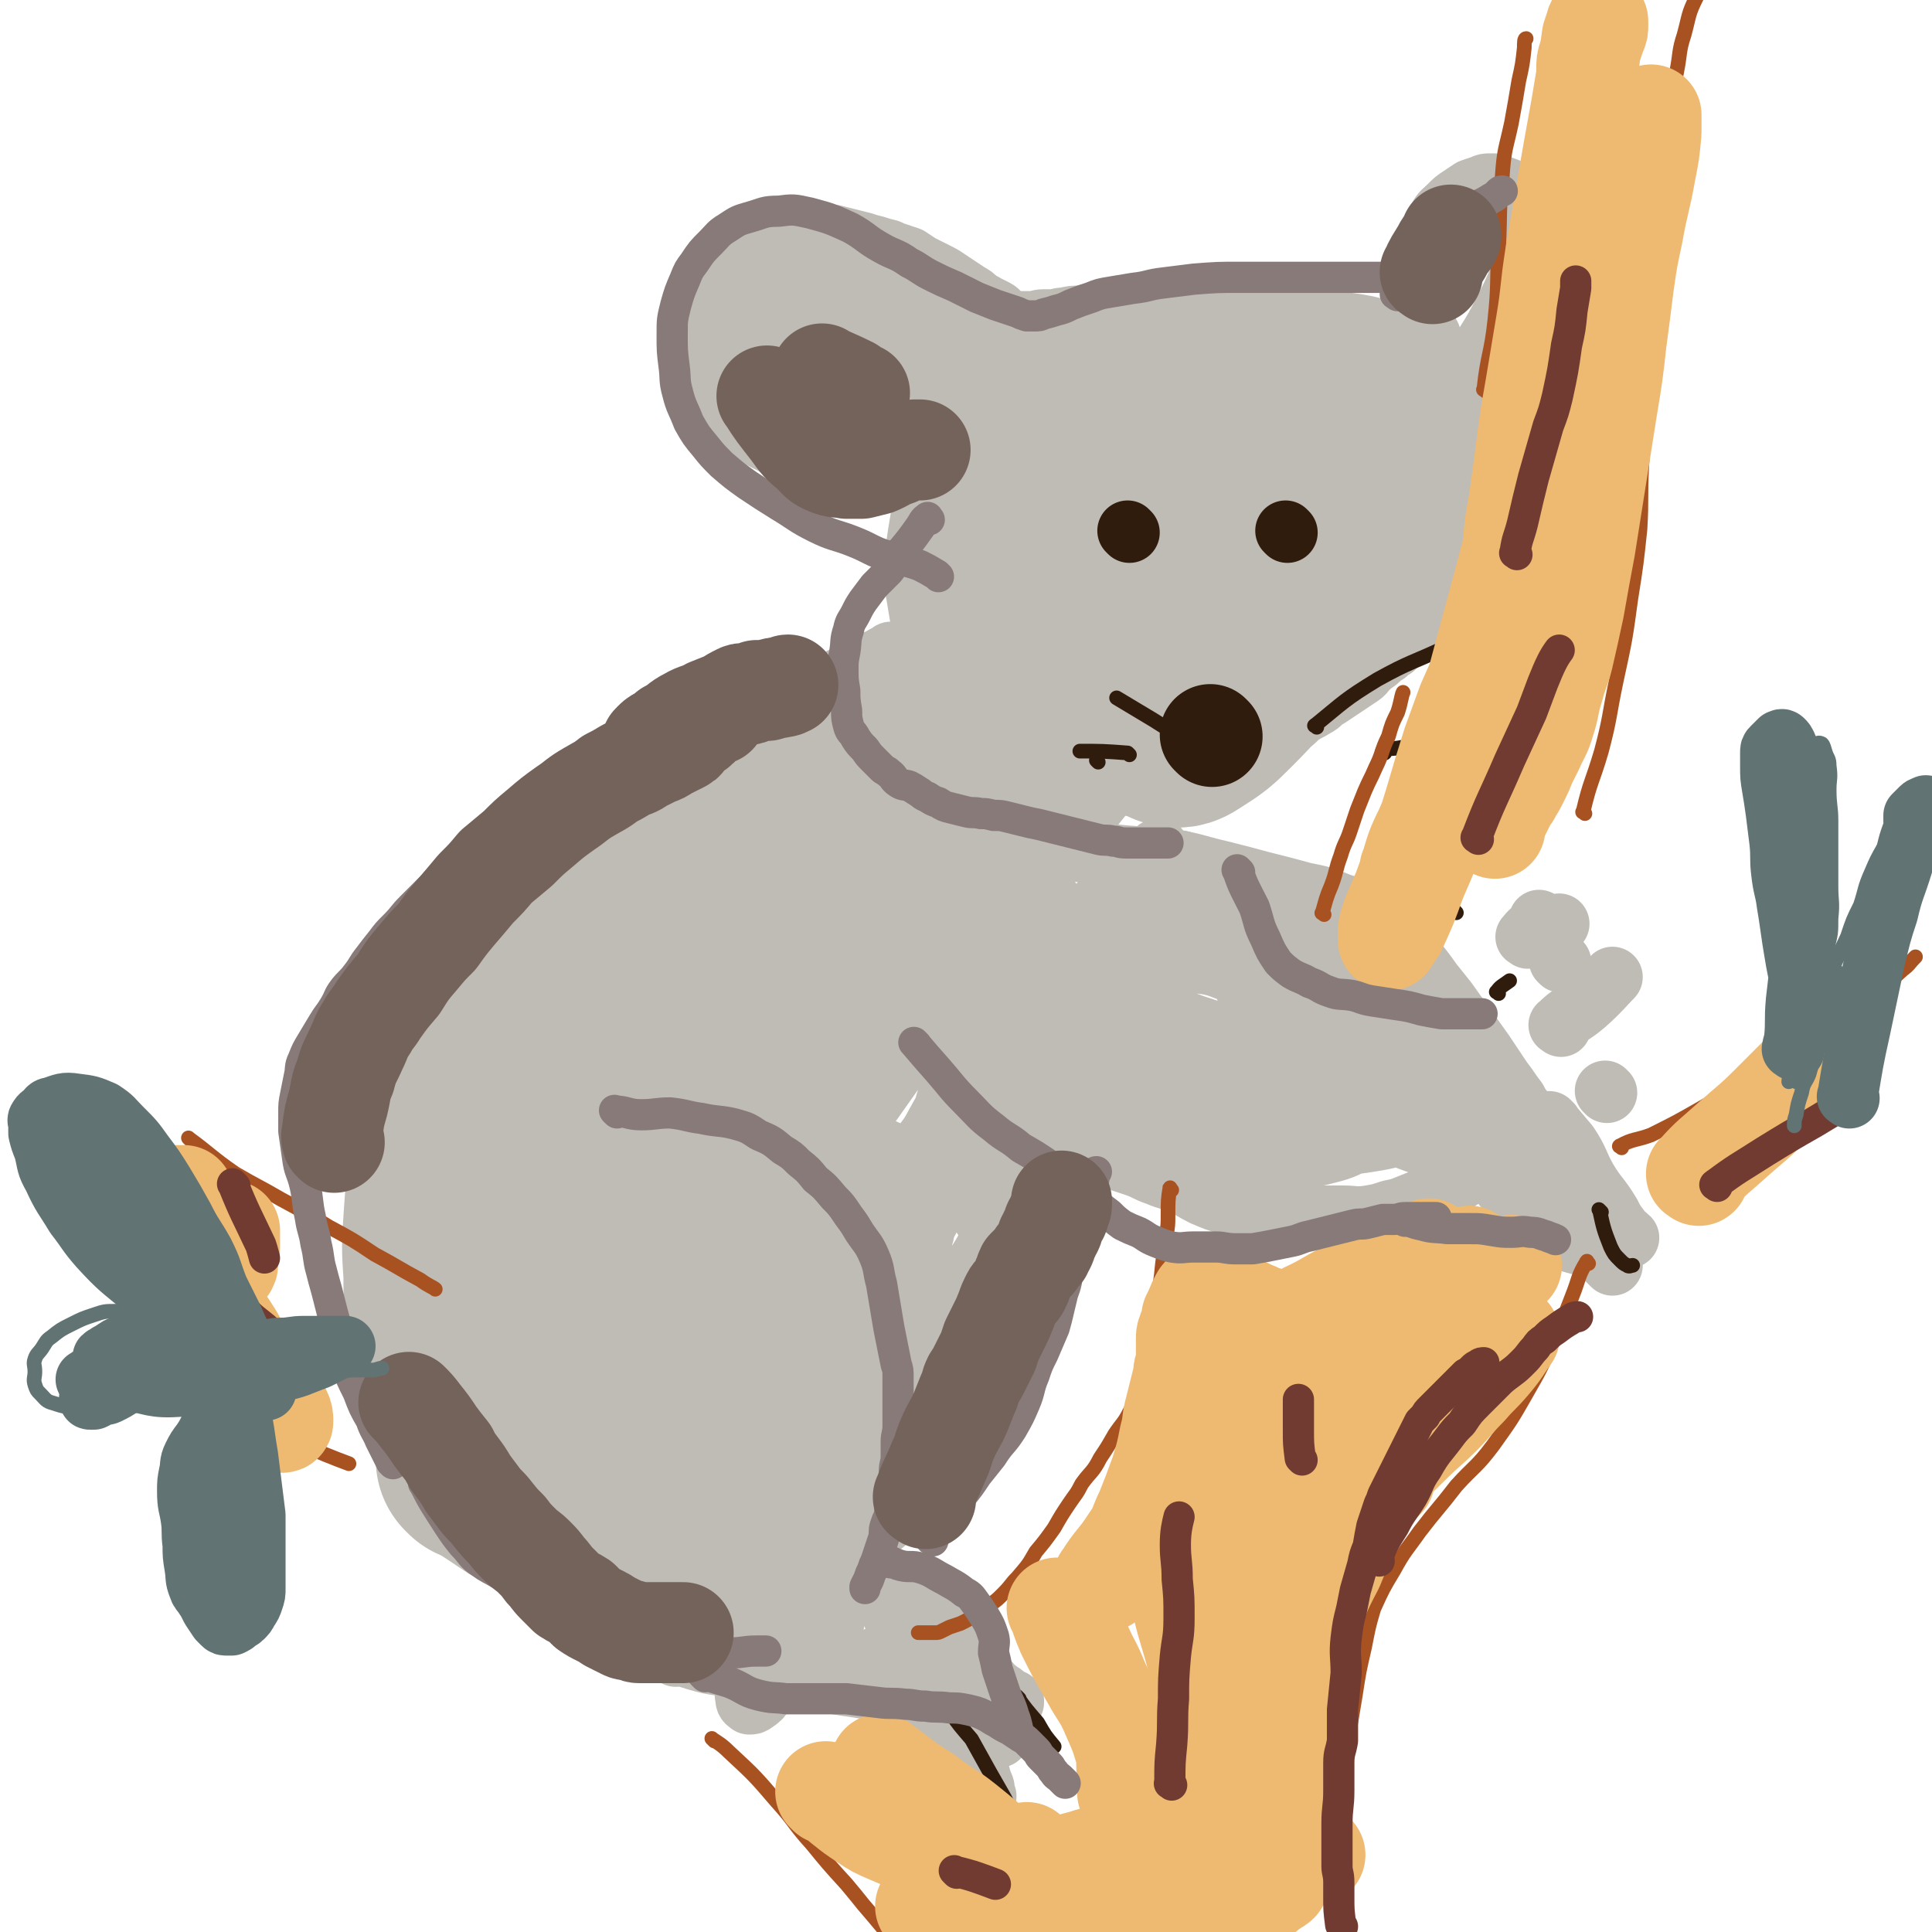 <svg viewBox='0 0 1052 1052' version='1.1' xmlns='http://www.w3.org/2000/svg' xmlns:xlink='http://www.w3.org/1999/xlink'><g fill='none' stroke='#BFBBB5' stroke-width='33' stroke-linecap='round' stroke-linejoin='round'><path d='M237,790c-1,-1 -1,-1 -1,-1 -4,-8 -4,-8 -7,-16 -3,-6 -3,-6 -6,-13 -2,-7 -2,-7 -4,-14 -2,-9 -2,-9 -4,-19 -1,-8 -1,-8 -2,-16 -1,-9 -1,-9 -2,-18 -1,-9 0,-9 -1,-19 -1,-9 -1,-9 -2,-18 -1,-9 -1,-9 -1,-18 0,-10 0,-10 0,-19 0,-7 0,-7 1,-15 1,-5 0,-5 2,-11 2,-7 3,-7 5,-14 2,-6 2,-6 4,-12 3,-6 3,-6 6,-12 3,-4 3,-4 6,-8 5,-7 4,-7 9,-14 4,-6 4,-6 9,-12 4,-7 4,-7 10,-13 4,-6 4,-6 10,-12 5,-5 6,-5 12,-10 6,-5 7,-4 13,-9 6,-5 6,-5 12,-10 5,-4 5,-4 11,-9 5,-4 5,-4 11,-9 5,-4 5,-5 10,-9 4,-3 4,-2 8,-5 4,-3 4,-3 9,-6 4,-3 3,-3 8,-6 4,-2 4,-2 8,-4 3,-2 3,-2 6,-4 3,-2 3,-2 7,-4 3,-2 3,-2 7,-5 3,-2 3,-3 7,-5 4,-2 4,-2 8,-4 3,-2 3,-2 6,-4 2,-1 2,-1 5,-3 3,-2 3,-2 7,-4 3,-2 4,-1 7,-3 3,-1 3,-2 6,-3 3,-2 3,-1 6,-3 3,-1 2,-2 5,-3 2,-1 2,-1 4,-2 2,-1 2,-1 4,-2 2,-1 2,-1 4,-2 2,-1 2,-1 4,-2 2,-1 2,-1 4,-2 2,-1 2,0 3,-1 1,0 2,0 3,-1 1,-1 1,-1 2,-2 1,-1 1,0 2,-1 1,0 1,0 2,-1 1,0 1,-1 2,-1 1,0 1,0 2,0 0,0 0,-1 0,-1 1,-1 1,-1 1,-1 1,0 1,0 2,0 0,0 0,0 0,0 '/><path d='M511,252c-1,-1 -1,-2 -1,-1 -4,7 -4,8 -7,16 -1,6 0,6 -1,11 -1,6 -1,6 -2,12 -1,7 -1,7 -2,13 0,5 0,5 0,10 0,6 0,6 1,11 1,6 1,6 2,12 1,4 2,4 3,8 2,6 1,6 3,11 1,5 1,6 3,10 2,5 2,5 5,9 2,3 2,3 4,6 3,4 3,5 6,8 3,3 3,3 6,5 2,2 2,2 5,4 3,2 3,2 6,4 3,2 3,1 6,3 3,2 3,2 6,4 4,2 4,2 8,4 4,2 4,1 7,3 4,2 4,2 9,4 5,2 5,2 10,3 5,1 5,1 10,2 5,1 5,1 10,2 4,1 4,1 8,2 4,0 4,0 8,0 4,0 4,0 8,0 5,0 5,0 9,0 5,0 5,0 9,-1 4,-1 4,-1 7,-2 3,-1 3,-1 6,-2 3,-2 3,-2 6,-4 3,-2 3,-2 6,-4 2,-2 2,-2 5,-4 3,-2 3,-2 6,-4 3,-2 2,-3 5,-5 3,-2 3,-2 6,-4 3,-2 3,-2 6,-4 3,-2 3,-3 6,-5 3,-2 4,-2 7,-4 4,-2 3,-3 7,-5 3,-2 3,-2 6,-4 3,-2 3,-2 6,-4 3,-2 3,-2 6,-4 3,-2 2,-3 5,-5 2,-2 3,-2 5,-4 2,-2 2,-2 4,-3 2,-2 2,-2 4,-3 '/><path d='M517,265c-1,-1 -1,-1 -1,-1 -6,-2 -6,-1 -12,-2 -5,-1 -5,-2 -10,-2 -5,-1 -5,1 -10,0 -5,0 -5,-1 -9,-2 -6,-2 -6,-2 -12,-3 -6,-1 -6,0 -12,-2 -6,-2 -6,-2 -12,-4 -5,-2 -5,-2 -11,-4 -5,-2 -5,-2 -11,-5 -4,-2 -4,-2 -8,-5 -3,-2 -2,-2 -5,-4 -3,-2 -3,-2 -5,-4 -3,-2 -3,-2 -5,-4 -2,-3 -2,-3 -3,-7 -1,-3 -1,-3 -2,-7 -1,-5 -1,-5 -2,-11 -1,-5 0,-5 -1,-10 0,-4 -1,-4 -1,-9 0,-3 -1,-4 0,-7 0,-3 1,-3 2,-6 2,-3 2,-3 4,-6 2,-3 2,-3 4,-6 3,-3 3,-3 6,-6 3,-3 3,-2 6,-5 3,-2 3,-3 6,-5 3,-2 3,-2 7,-4 3,-1 3,-2 6,-3 3,-1 3,-1 7,-2 4,-1 4,-1 8,-1 3,0 3,0 6,0 3,0 3,0 7,0 4,1 4,1 8,2 4,1 4,1 8,2 3,1 3,1 7,2 3,1 3,1 7,2 2,1 2,1 5,2 3,1 3,1 6,2 3,2 3,2 6,4 4,2 4,2 8,4 4,2 4,2 7,4 3,2 3,2 6,4 3,2 3,2 6,4 2,1 2,1 4,3 2,2 2,1 5,3 2,1 2,1 4,2 2,1 2,1 3,2 1,1 1,1 2,2 1,1 1,1 2,2 1,1 1,1 2,1 1,0 1,0 2,0 1,0 1,0 2,0 0,0 0,0 1,0 1,0 1,0 2,0 1,0 1,0 2,0 2,0 2,0 4,0 2,0 2,-1 5,-1 2,0 3,0 5,0 3,0 3,-1 7,-1 4,-1 4,-1 8,-1 4,-1 4,-1 9,-1 6,0 6,0 12,0 6,0 6,0 11,0 7,0 7,0 14,0 9,0 9,0 18,0 10,0 10,0 19,1 9,0 9,0 17,1 9,1 9,1 18,2 9,1 9,1 18,2 8,1 8,0 16,1 7,1 7,1 13,2 4,1 4,1 8,1 4,1 4,0 8,1 2,0 2,1 5,1 1,0 1,0 3,0 1,0 2,0 2,0 0,-1 -1,-1 -1,-2 -1,-1 0,-1 -1,-2 -1,-2 -1,-1 -2,-3 -1,-2 -1,-2 -2,-4 -1,-2 -1,-2 -1,-4 -1,-3 -1,-3 -1,-6 0,-3 0,-3 0,-6 0,-3 0,-3 0,-7 1,-4 1,-3 2,-7 1,-3 1,-4 2,-7 2,-4 2,-4 4,-8 2,-4 1,-4 4,-8 2,-4 3,-4 6,-7 3,-3 3,-3 6,-5 3,-2 3,-2 6,-4 3,-1 3,-1 6,-2 2,-1 2,-1 5,-1 2,0 3,0 5,1 2,1 3,1 5,2 3,2 3,2 5,4 2,2 2,2 3,5 1,4 2,4 2,8 1,7 2,7 0,14 -3,14 -3,14 -9,27 -9,18 -9,18 -20,35 -9,15 -9,15 -19,29 -10,15 -10,15 -21,29 -10,13 -10,13 -20,26 -8,11 -8,11 -17,23 -8,12 -8,12 -17,24 -5,7 -7,11 -9,14 '/><path d='M458,205c-1,-1 -2,-2 -1,-1 2,1 3,2 6,3 7,3 7,2 14,4 7,2 8,2 15,4 7,2 6,3 13,4 9,2 9,1 17,3 6,1 7,0 13,2 3,1 3,1 7,3 1,0 1,1 2,1 0,0 1,0 1,0 -1,0 -2,0 -3,0 -2,-1 -2,-2 -5,-3 -4,-2 -4,-2 -9,-4 -6,-3 -6,-3 -13,-6 -7,-4 -7,-3 -14,-8 -6,-3 -6,-4 -12,-8 -6,-4 -6,-4 -12,-8 -6,-4 -6,-4 -12,-8 -5,-3 -5,-2 -11,-5 -4,-2 -4,-2 -8,-4 -3,-1 -3,-1 -6,-3 -2,-1 -2,-1 -4,-2 -1,0 -1,-1 -2,-1 0,0 -1,0 0,0 1,1 2,1 4,2 3,1 3,1 7,3 5,2 5,3 10,5 9,3 9,3 18,6 11,3 11,3 22,6 '/><path d='M444,200c-1,-1 -1,-1 -1,-1 '/></g>
<g fill='none' stroke='#BFBBB5' stroke-width='110' stroke-linecap='round' stroke-linejoin='round'><path d='M439,181c-1,-1 -2,-2 -1,-1 3,3 3,5 8,9 12,12 19,17 26,23 '/><path d='M475,190c-1,-1 -2,-2 -1,-1 6,3 7,4 15,8 12,7 11,7 23,14 13,7 19,10 26,14 '/><path d='M560,249c-1,-1 -2,-2 -1,-1 0,13 1,14 2,29 1,14 0,14 2,28 1,13 1,13 4,26 2,9 2,9 5,18 3,8 2,8 7,15 4,8 5,8 11,15 2,3 4,5 5,5 '/><path d='M554,234c-1,-1 -2,-2 -1,-1 3,8 3,10 7,19 6,12 7,12 13,23 7,15 5,16 14,30 8,15 10,14 20,28 3,4 6,7 7,8 '/><path d='M577,221c-1,-1 -2,-1 -1,-1 3,-2 4,-1 8,-2 10,-1 10,-1 20,-2 16,-2 16,-4 31,-5 20,-2 20,-1 40,-1 14,0 14,0 28,1 13,1 13,1 26,3 7,1 7,1 14,3 5,1 5,2 10,3 2,0 3,0 5,0 '/><path d='M597,213c-1,-1 -2,-2 -1,-1 2,0 3,1 7,1 9,0 9,-1 18,-2 11,-1 11,-1 22,-1 15,-1 15,-1 29,-1 12,0 11,1 23,2 9,1 9,-1 17,1 6,1 6,2 11,5 2,1 2,2 3,4 1,3 1,4 0,7 -1,5 -2,5 -4,9 -4,9 -4,9 -9,17 -9,14 -10,14 -19,27 -8,12 -8,12 -16,25 -8,14 -8,14 -16,28 -7,12 -7,11 -13,23 -5,10 -6,9 -10,19 -2,5 -2,5 -3,10 -1,3 -2,3 -1,5 1,2 1,3 3,4 3,1 4,1 7,-1 11,-7 11,-7 20,-16 12,-12 12,-13 23,-26 11,-13 11,-13 21,-25 4,-4 4,-4 8,-8 5,-8 5,-9 10,-17 '/><path d='M632,217c-1,-1 -2,-2 -1,-1 0,13 1,14 2,29 2,26 1,26 3,52 2,26 3,28 6,53 '/><path d='M739,317c-1,-1 -2,-1 -1,-1 5,-12 6,-12 12,-23 4,-8 5,-8 9,-16 3,-9 2,-9 5,-19 2,-6 2,-9 3,-12 '/><path d='M534,404c-1,-1 -1,-2 -1,-1 -6,4 -7,5 -12,11 -8,9 -7,9 -14,18 -7,9 -7,8 -14,17 -7,8 -6,8 -13,16 -7,8 -7,8 -14,16 -7,8 -7,7 -13,15 -8,10 -8,10 -16,20 -7,9 -7,9 -14,18 -7,9 -8,9 -15,19 -8,11 -8,11 -15,22 -7,12 -7,13 -14,25 -5,10 -6,10 -11,21 -6,13 -5,13 -10,27 -4,12 -5,12 -9,24 -2,8 -2,9 -3,17 -2,13 -2,13 -3,26 0,3 0,6 0,7 '/><path d='M534,377c-1,-1 -1,-2 -1,-1 -8,5 -8,6 -15,13 -11,10 -11,10 -23,21 -13,12 -13,12 -26,25 -16,17 -15,18 -31,35 -14,14 -15,14 -28,27 -14,14 -14,14 -27,28 -12,13 -12,13 -23,27 -11,14 -11,14 -21,30 -8,13 -9,13 -15,27 -7,15 -8,15 -12,31 -5,17 -4,18 -7,35 -2,15 -2,22 -3,29 '/><path d='M469,422c-1,-1 -1,-2 -1,-1 -7,3 -8,3 -15,8 -11,7 -11,8 -23,16 -15,10 -14,11 -30,20 -15,8 -15,7 -31,13 -13,6 -14,4 -27,10 -13,6 -13,6 -25,13 -10,6 -11,6 -20,15 -9,8 -8,9 -15,19 -7,10 -7,10 -12,20 -6,13 -6,14 -10,27 -4,12 -4,12 -7,25 -4,13 -4,13 -7,27 -3,15 -3,15 -4,30 -1,15 -1,15 0,30 0,13 0,13 2,26 1,10 1,10 3,19 2,9 4,13 6,18 '/><path d='M323,546c-1,-1 -1,-2 -1,-1 -9,15 -9,16 -17,33 -5,12 -6,12 -9,25 -5,15 -3,16 -6,32 -3,14 -4,14 -6,28 -2,14 -3,14 -4,28 -1,14 -1,14 -1,27 0,10 1,10 2,20 1,9 0,9 2,18 2,9 2,9 5,17 2,6 2,6 6,11 5,7 5,8 11,14 9,8 15,10 20,14 '/><path d='M261,796c-1,-1 -2,-2 -1,-1 11,6 12,7 24,15 '/></g>
<g fill='none' stroke='#BFBBB5' stroke-width='33' stroke-linecap='round' stroke-linejoin='round'><path d='M315,854c-1,-1 -2,-1 -1,-1 12,-2 13,-1 27,-3 8,-1 8,-2 16,-4 9,-2 9,-2 18,-5 6,-2 6,-2 13,-4 5,-2 5,-2 11,-4 4,-1 4,-1 9,-2 4,-1 3,-1 7,-3 1,0 1,-1 2,-1 '/><path d='M374,888c-1,-1 -2,-2 -1,-1 8,4 8,6 18,11 6,3 6,3 13,6 6,3 6,4 13,7 5,2 5,2 11,3 6,1 6,1 11,2 8,1 8,0 16,1 6,1 6,1 13,2 5,1 5,0 10,1 4,0 4,1 8,1 3,0 3,0 7,0 4,0 4,0 8,1 2,0 2,1 5,1 2,0 2,-1 4,-1 '/><path d='M368,902c-1,-1 -2,-2 -1,-1 5,1 6,1 12,3 7,2 7,2 14,3 8,2 8,2 16,3 9,2 9,2 18,3 9,1 9,1 18,1 9,0 9,0 17,0 8,0 8,0 16,0 5,0 5,0 11,0 6,0 6,1 12,1 4,0 7,0 9,0 '/><path d='M421,909c-1,-1 -2,-2 -1,-1 3,0 4,1 9,1 7,1 7,0 15,1 8,1 8,1 16,3 8,2 8,3 17,6 8,3 8,2 17,5 7,3 7,3 15,6 7,2 8,1 15,4 6,3 5,4 11,7 4,3 5,3 9,5 '/><path d='M480,903c-1,-1 -2,-2 -1,-1 3,5 4,6 9,13 4,6 5,6 9,11 5,6 5,6 9,13 4,4 3,5 6,9 3,5 3,5 6,9 3,5 4,5 7,9 2,3 2,3 4,6 1,2 1,2 3,4 1,1 1,1 2,2 1,0 1,0 2,0 0,0 0,0 1,0 0,0 -1,0 -1,-1 0,-1 0,-2 0,-3 0,-1 0,-1 -1,-3 -1,-3 -1,-3 -2,-7 -1,-4 -1,-4 -3,-8 -2,-4 -2,-4 -4,-9 -3,-5 -3,-5 -6,-10 -3,-5 -2,-6 -6,-11 -3,-5 -4,-5 -8,-10 -3,-4 -2,-4 -5,-8 -3,-5 -3,-5 -6,-10 -2,-4 -2,-5 -4,-9 -2,-4 -2,-4 -4,-8 -2,-3 -2,-4 -4,-7 -1,-2 -1,-2 -3,-4 -1,-2 -1,-1 -3,-3 -1,-1 -1,-1 -2,-2 -1,-1 -1,-1 -2,-2 -1,0 -2,0 -1,0 0,1 1,2 3,3 2,2 2,1 4,3 2,2 2,3 4,5 3,3 3,3 5,6 3,3 3,3 5,6 2,3 2,3 4,6 2,3 3,3 5,6 3,4 3,4 5,7 2,2 2,3 3,5 '/><path d='M499,871c-1,-1 -2,-2 -1,-1 5,5 6,6 12,13 6,6 6,6 12,13 5,6 4,6 9,12 3,4 3,3 7,7 2,2 2,3 5,5 2,2 2,1 4,3 1,1 1,1 3,2 1,1 1,0 2,1 0,0 0,0 0,1 0,0 0,0 0,0 '/><path d='M386,706c-1,-1 -2,-1 -1,-1 9,-7 10,-7 21,-14 11,-6 11,-6 21,-12 12,-7 12,-8 24,-14 11,-5 11,-5 22,-9 10,-3 10,-3 20,-6 7,-2 7,-2 13,-3 5,0 5,0 10,1 4,1 5,1 9,3 3,2 3,2 6,5 3,3 2,4 5,8 3,4 3,4 6,9 2,5 3,5 4,11 1,5 0,5 1,11 1,7 2,7 2,14 1,7 1,7 0,14 -1,9 -1,9 -3,17 -2,9 -2,9 -5,17 -4,9 -4,9 -9,17 -5,8 -5,9 -10,16 -5,6 -5,6 -11,12 -4,4 -4,4 -9,9 -7,7 -7,7 -15,14 -6,5 -6,5 -13,11 -6,5 -6,5 -12,10 -4,4 -4,3 -9,7 -5,4 -5,4 -10,8 -4,3 -4,3 -8,6 -3,2 -3,2 -5,4 -2,1 -1,1 -3,3 -1,1 -1,1 -2,2 -1,0 -2,0 -1,0 0,-2 1,-2 3,-5 6,-9 6,-8 11,-18 8,-16 7,-16 15,-32 7,-18 8,-17 15,-35 7,-19 7,-20 12,-39 5,-18 6,-18 10,-35 3,-13 3,-13 5,-26 1,-5 1,-5 0,-11 -1,-3 0,-5 -3,-7 -3,-2 -4,-2 -8,-2 -8,1 -9,0 -15,4 -14,8 -14,9 -25,20 -15,16 -14,17 -26,35 -11,16 -11,17 -21,34 -8,14 -9,14 -15,30 -6,12 -6,12 -9,26 -2,12 -3,12 -3,25 0,6 0,7 2,13 2,6 1,7 6,12 3,3 4,4 9,4 7,0 9,1 15,-3 14,-9 14,-10 25,-23 14,-17 14,-18 24,-37 12,-21 13,-21 22,-44 9,-23 8,-23 14,-46 5,-17 5,-17 7,-35 2,-15 2,-15 1,-30 0,-8 0,-9 -4,-16 -3,-5 -4,-7 -9,-9 -6,-3 -7,-2 -13,-1 -10,2 -11,1 -20,7 -12,7 -11,8 -21,19 -12,13 -12,13 -21,27 -10,16 -10,16 -18,33 -6,13 -7,13 -11,28 -4,15 -4,15 -5,31 -1,15 0,15 2,29 2,10 2,10 5,19 3,9 3,10 7,18 3,5 4,6 8,9 3,3 4,4 8,3 9,-3 10,-4 17,-11 11,-12 10,-13 18,-27 10,-18 10,-19 17,-38 9,-24 9,-24 16,-48 6,-18 7,-17 11,-35 3,-14 3,-14 4,-28 1,-9 2,-9 0,-18 -1,-7 -1,-9 -6,-14 -6,-6 -7,-7 -16,-7 -12,0 -14,0 -26,6 -15,8 -16,9 -27,22 -12,13 -11,14 -19,29 -9,18 -9,19 -14,38 -5,17 -5,17 -6,35 -1,17 0,17 3,34 3,17 3,17 9,33 6,15 5,16 15,29 7,10 8,11 19,16 9,4 12,6 20,1 18,-10 20,-12 32,-30 19,-26 16,-28 30,-57 12,-25 12,-25 23,-51 10,-24 11,-24 19,-49 6,-17 6,-17 11,-34 2,-9 2,-9 3,-18 0,-4 1,-6 -1,-8 -3,-3 -5,-3 -10,-2 -9,2 -10,2 -18,7 -13,9 -14,9 -25,21 -10,10 -9,11 -18,23 -9,12 -9,12 -17,25 -8,13 -7,13 -14,27 -6,14 -6,14 -11,29 -6,16 -6,16 -10,33 -4,16 -4,16 -6,32 -2,14 -2,14 -2,27 0,6 0,7 2,12 1,2 2,5 4,3 8,-10 9,-12 15,-26 10,-23 9,-23 17,-47 7,-23 8,-23 14,-46 4,-18 5,-18 7,-35 1,-9 1,-10 -1,-19 -1,-4 -1,-5 -5,-7 -5,-2 -7,-3 -12,0 -13,6 -14,8 -24,18 -13,13 -13,14 -22,29 -11,17 -10,17 -18,35 -6,17 -7,17 -10,35 -3,15 -3,15 -3,31 0,12 -1,12 1,24 2,12 2,12 7,22 4,7 5,7 11,12 4,3 5,5 10,4 10,-3 13,-4 19,-13 14,-20 12,-22 20,-44 10,-27 9,-27 17,-54 5,-22 5,-22 9,-43 3,-14 3,-14 5,-28 1,-8 2,-8 1,-16 0,-4 0,-5 -3,-8 -2,-2 -4,-2 -7,-1 -10,4 -11,5 -19,13 -10,10 -9,11 -16,23 -9,15 -10,14 -15,31 -9,26 -7,26 -12,54 -5,26 -4,27 -7,54 -2,19 -1,19 -2,38 -1,12 -1,12 -1,23 0,5 -1,6 0,11 0,2 1,2 2,3 1,0 2,0 3,-1 3,-2 3,-2 5,-5 5,-6 5,-6 10,-13 6,-9 6,-9 10,-19 4,-9 5,-9 6,-19 2,-12 1,-12 1,-23 0,-11 0,-12 -1,-23 -2,-11 -2,-11 -5,-22 -3,-10 -4,-10 -7,-20 -3,-9 -3,-9 -5,-17 -2,-6 -1,-6 -2,-13 0,-2 0,-2 0,-5 0,-2 0,-2 0,-3 0,-1 0,-2 0,-1 0,1 0,2 0,4 0,5 0,5 0,10 0,9 0,9 0,17 1,11 1,11 2,21 2,21 2,21 4,42 2,18 2,18 5,35 2,9 2,9 5,19 1,5 2,5 4,10 1,2 2,5 3,4 3,-1 4,-4 5,-8 4,-17 4,-18 6,-36 3,-19 2,-19 4,-38 2,-20 2,-20 4,-41 2,-19 1,-19 4,-38 2,-19 2,-19 6,-38 3,-13 3,-13 8,-25 3,-7 4,-7 7,-14 3,-6 3,-6 6,-12 3,-6 3,-6 7,-11 3,-4 3,-4 6,-8 1,-1 1,-1 2,-1 '/><path d='M455,820c-1,-1 -2,-1 -1,-1 7,-11 8,-11 16,-22 10,-15 9,-16 19,-32 11,-17 12,-17 23,-34 13,-21 13,-21 27,-41 9,-15 10,-14 19,-29 8,-14 7,-14 14,-29 5,-8 5,-8 9,-16 3,-5 3,-5 5,-10 0,-1 0,-2 -1,-2 -2,-1 -3,-1 -5,0 -6,2 -6,3 -12,6 -6,4 -9,6 -12,8 '/><path d='M476,721c-1,-1 -2,-1 -1,-1 2,-12 3,-12 5,-24 3,-13 2,-13 5,-26 4,-14 4,-14 8,-27 3,-9 4,-9 8,-17 3,-6 4,-6 8,-12 3,-4 2,-5 5,-8 2,-2 2,-2 5,-3 1,-1 1,-1 3,-1 1,0 1,0 2,0 2,0 2,0 3,1 2,1 1,1 3,2 2,1 3,1 5,2 2,1 2,1 4,2 3,2 3,2 6,3 3,1 3,1 6,2 4,1 4,1 7,2 4,1 4,2 7,3 5,2 5,2 9,4 5,2 5,2 10,3 5,1 5,1 10,2 6,1 6,1 12,3 6,2 6,2 12,4 6,2 6,3 12,5 7,3 7,2 14,5 6,3 5,3 11,6 7,3 7,3 14,5 7,2 7,3 14,4 6,2 6,2 12,2 6,0 6,0 11,0 6,0 6,0 13,0 6,0 6,0 12,0 7,0 7,1 14,0 6,-1 6,-1 12,-3 5,-1 5,-1 10,-3 5,-2 5,-2 10,-4 4,-2 5,-2 9,-4 4,-2 4,-2 8,-5 3,-2 3,-2 6,-4 3,-2 3,-2 5,-4 1,-1 1,-1 2,-2 1,-1 1,-1 2,-2 1,-1 1,0 2,-1 1,-1 1,-1 2,-1 0,-1 0,0 0,0 1,0 1,0 1,0 1,0 1,0 2,0 0,0 0,0 0,0 1,0 1,1 1,1 1,0 1,0 1,0 1,0 1,1 1,1 '/><path d='M812,637c-1,-1 -2,-2 -1,-1 4,5 4,6 10,13 6,7 6,7 13,13 5,4 5,4 11,8 4,3 4,3 9,6 3,1 3,1 7,2 2,1 3,1 5,2 '/><path d='M847,628c-1,-1 -2,-2 -1,-1 1,7 1,8 4,16 3,8 4,8 7,16 4,6 3,7 7,13 4,6 4,6 8,11 3,3 5,5 6,6 '/><path d='M845,612c-1,-1 -2,-2 -1,-1 4,5 5,6 10,12 6,9 5,10 10,19 6,10 7,9 13,19 2,4 2,4 5,8 2,3 3,3 5,5 '/><path d='M875,595c-1,-1 -1,-1 -1,-1 '/><path d='M832,511c-1,-1 -2,-1 -1,-1 2,-3 3,-3 6,-6 1,-1 1,-1 1,-3 '/><path d='M843,511c-1,-1 -2,-1 -1,-1 2,-4 3,-4 7,-7 '/><path d='M850,524c-1,-1 -1,-1 -1,-1 '/><path d='M850,559c-1,-1 -2,-1 -1,-1 6,-6 7,-5 14,-11 8,-7 11,-11 15,-15 '/><path d='M589,464c-1,-1 -2,-2 -1,-1 12,1 13,2 26,3 12,1 12,0 24,2 13,2 13,3 26,6 12,3 12,3 23,6 12,3 12,3 23,6 10,2 10,2 20,6 7,2 7,3 14,7 7,4 6,5 13,11 6,5 7,5 13,12 5,6 5,6 10,13 4,5 4,5 8,10 5,7 5,7 10,14 5,7 5,7 10,14 4,6 4,6 8,12 2,3 2,3 5,7 2,3 2,3 5,7 1,2 1,2 3,5 1,1 1,1 2,2 '/><path d='M471,513c-1,-1 -1,-2 -1,-1 -11,13 -12,13 -22,28 -6,8 -6,8 -10,17 -3,9 -4,9 -5,18 -1,4 -1,5 1,9 1,2 3,4 6,3 11,-5 13,-6 23,-16 16,-15 15,-17 30,-34 17,-19 16,-19 34,-38 12,-14 12,-13 24,-26 7,-8 7,-8 15,-15 3,-3 3,-3 6,-5 0,0 0,1 0,1 -8,12 -8,12 -17,23 -16,21 -16,21 -33,41 -15,18 -15,18 -30,36 -14,16 -14,16 -28,32 -9,10 -10,10 -18,19 -5,5 -5,5 -9,10 -1,1 -2,2 -1,2 1,-1 3,-2 5,-4 16,-17 16,-17 31,-34 27,-30 27,-31 53,-62 24,-28 24,-28 48,-57 14,-17 14,-17 29,-33 7,-9 8,-8 16,-16 2,-2 4,-5 5,-5 0,0 -1,2 -3,4 -13,15 -13,15 -25,30 -24,29 -24,29 -47,58 -24,31 -24,31 -48,62 -22,29 -22,29 -44,58 -19,26 -19,25 -38,52 -11,15 -11,15 -21,31 -5,7 -4,8 -8,15 -1,2 -2,5 -1,4 4,-4 6,-6 11,-13 18,-23 18,-23 34,-46 22,-30 20,-31 42,-61 19,-27 19,-27 40,-52 16,-20 16,-20 33,-38 8,-9 8,-9 17,-17 3,-3 4,-4 6,-4 1,0 1,1 1,2 -3,10 -3,11 -8,21 -10,20 -11,20 -22,40 -14,26 -15,26 -28,52 -13,23 -12,23 -24,47 -9,18 -9,18 -18,37 -5,13 -5,13 -11,25 -2,6 -3,6 -6,11 -1,2 -4,6 -3,5 3,-6 4,-10 9,-20 12,-22 12,-23 25,-44 18,-30 18,-30 38,-58 19,-27 19,-27 40,-53 18,-23 19,-22 38,-43 13,-14 13,-14 26,-28 6,-6 5,-7 11,-12 2,-2 4,-3 4,-2 0,2 -2,4 -5,7 -13,15 -14,14 -26,30 -23,30 -23,30 -44,61 -19,27 -18,28 -36,55 -17,26 -17,26 -33,52 -11,18 -11,19 -21,37 -7,11 -8,11 -14,22 -4,6 -4,5 -7,11 -1,1 -2,4 -1,3 1,-2 3,-4 6,-9 13,-20 13,-20 25,-41 21,-35 20,-36 40,-72 18,-34 17,-35 36,-69 15,-25 16,-25 32,-48 11,-16 12,-16 24,-31 4,-6 4,-6 9,-12 1,-2 2,-3 3,-3 0,0 0,1 -1,2 -5,7 -6,7 -11,14 -12,17 -12,17 -24,36 -14,21 -14,21 -27,43 -11,17 -10,18 -20,35 -8,13 -8,13 -16,24 -6,7 -6,7 -12,13 -2,2 -3,3 -5,4 -2,0 -3,0 -3,-2 -1,-4 -2,-4 -1,-9 2,-15 2,-16 7,-31 5,-17 5,-17 12,-33 5,-12 6,-11 11,-23 3,-7 2,-7 6,-14 2,-4 2,-4 6,-7 2,-2 2,-2 5,-2 2,0 3,0 5,1 4,2 3,2 7,5 4,3 5,3 9,7 6,5 6,6 12,11 10,9 10,10 21,18 14,11 14,11 30,21 13,7 13,8 27,14 13,5 13,4 27,8 9,3 10,2 19,4 9,1 9,1 18,2 6,1 6,1 13,2 3,1 3,1 7,2 2,1 3,1 4,2 1,1 1,2 1,3 -1,1 -1,1 -3,2 -3,1 -3,1 -6,1 -8,0 -8,0 -15,0 -11,0 -11,0 -21,-1 -11,-1 -11,-1 -22,-2 -10,-1 -10,-2 -20,-3 -11,-1 -11,-1 -22,-2 -10,-1 -10,-1 -21,-2 -10,-1 -10,-1 -20,-1 -8,0 -8,-1 -17,0 -7,1 -7,2 -14,4 -5,2 -4,2 -9,4 -2,1 -3,1 -5,2 -2,1 -2,1 -4,2 -2,1 -2,1 -3,3 -1,1 -1,1 -1,2 0,1 0,1 0,2 0,0 0,0 0,1 '/><path d='M503,672c-1,-1 -1,-2 -1,-1 -1,4 0,5 0,10 0,8 0,8 0,17 0,9 -1,9 0,18 1,5 1,5 3,11 1,2 1,3 2,4 1,1 1,0 2,-1 3,-4 3,-5 6,-10 6,-12 6,-12 12,-24 6,-11 7,-10 12,-21 5,-10 5,-10 9,-19 3,-8 3,-8 6,-16 3,-6 4,-6 7,-13 1,-3 1,-3 2,-6 0,-1 0,-2 0,-2 0,0 0,2 0,3 0,3 0,3 -1,6 -1,6 -1,6 -2,11 -2,7 -2,7 -4,14 -2,7 -2,7 -4,14 -2,6 -1,6 -3,12 -2,7 -2,7 -4,14 -2,6 -2,6 -3,12 -1,5 -1,5 -2,11 -1,4 -1,4 -1,8 0,2 0,2 0,5 0,2 0,2 0,4 0,1 0,2 0,2 1,-2 1,-3 2,-6 2,-5 1,-5 3,-10 2,-6 2,-6 4,-12 2,-6 2,-6 5,-12 2,-4 2,-5 4,-9 1,-2 1,-3 3,-5 1,-1 1,-2 3,-2 1,0 1,0 2,1 1,1 1,1 1,3 0,4 0,4 -1,8 -1,5 -1,5 -2,9 -1,5 -1,5 -3,11 -2,6 -2,5 -4,11 '/><path d='M591,515c-1,-1 -1,-2 -1,-1 -1,7 -1,8 -1,17 0,10 -1,10 0,20 1,11 2,12 5,23 2,8 3,8 7,16 4,7 4,7 10,13 5,5 6,5 13,9 7,3 7,4 15,5 8,1 8,1 16,0 8,-2 9,-2 16,-6 5,-2 5,-3 8,-7 5,-6 6,-6 10,-13 4,-6 5,-6 6,-12 2,-6 1,-7 0,-13 -1,-6 -1,-6 -3,-12 -2,-7 -1,-8 -6,-14 -5,-6 -6,-7 -14,-10 -12,-5 -13,-5 -26,-6 -10,-1 -11,0 -21,2 -12,3 -13,2 -25,7 -9,4 -9,4 -16,10 -5,4 -6,5 -8,11 -2,5 -1,5 -1,10 0,6 -1,6 1,12 3,7 3,8 8,14 6,8 5,9 13,15 13,10 14,11 30,17 13,6 13,4 27,7 13,2 13,3 26,3 9,0 10,-1 18,-4 10,-4 11,-4 19,-10 7,-5 8,-6 12,-13 4,-6 5,-7 4,-15 -1,-12 -1,-14 -8,-24 -9,-13 -11,-12 -23,-21 -14,-10 -15,-9 -31,-17 -13,-7 -13,-8 -26,-13 -10,-4 -10,-4 -21,-6 -6,-1 -6,-1 -13,0 -6,1 -6,1 -11,3 -2,1 -3,2 -4,4 -1,3 -1,3 0,6 1,4 2,4 5,8 4,5 4,5 9,9 8,6 9,5 18,10 11,5 11,5 22,9 12,4 12,4 24,7 10,3 10,4 20,6 9,2 9,1 18,2 6,0 6,1 12,0 5,-1 6,0 10,-3 3,-2 5,-3 5,-6 0,-6 0,-7 -4,-12 -9,-11 -10,-11 -23,-20 -13,-9 -14,-9 -29,-16 -16,-7 -16,-6 -32,-12 -10,-4 -11,-3 -22,-6 -7,-2 -7,-1 -15,-3 -5,-1 -5,-1 -10,-2 -2,0 -2,-1 -5,-1 0,0 -1,0 0,0 0,0 1,0 2,0 4,1 4,2 8,3 7,2 7,2 14,4 10,3 10,3 20,5 11,3 11,3 22,6 15,5 15,4 30,9 11,5 12,5 22,11 14,9 15,9 27,20 9,8 9,9 17,19 8,10 8,10 15,21 6,8 5,9 10,18 3,4 4,4 6,9 2,3 3,4 2,7 0,2 -2,3 -4,3 -7,0 -7,-1 -14,-3 -15,-5 -14,-6 -29,-11 -13,-5 -13,-4 -27,-8 -14,-4 -14,-4 -29,-8 -15,-4 -15,-5 -31,-9 -11,-3 -11,-3 -22,-4 -7,-1 -7,0 -14,1 -5,1 -5,2 -10,4 -2,1 -2,1 -3,2 -1,1 -1,2 -1,3 1,2 1,3 3,4 4,3 4,3 9,5 10,4 10,3 21,6 16,5 16,6 32,9 14,3 14,3 28,4 11,1 11,1 23,1 12,0 12,0 24,-2 11,-2 11,-3 22,-6 7,-3 7,-3 14,-6 4,-2 4,-2 7,-5 2,-2 2,-3 2,-5 0,-4 0,-5 -3,-8 -6,-7 -6,-7 -13,-12 -10,-7 -10,-6 -20,-12 -10,-6 -10,-7 -21,-11 -13,-6 -13,-5 -27,-9 -9,-3 -9,-2 -18,-5 -4,-1 -4,-2 -8,-3 -2,-1 -3,-1 -5,-1 -1,0 -2,0 -2,0 0,0 0,0 1,0 2,0 2,0 4,0 5,0 5,0 9,1 12,3 13,1 24,6 14,6 14,7 26,16 11,8 11,8 21,17 9,9 9,9 17,18 6,6 6,6 11,12 5,5 5,5 9,10 2,2 2,2 3,4 0,0 0,1 0,1 -4,-2 -4,-3 -8,-6 -12,-11 -12,-11 -23,-22 -13,-14 -13,-15 -26,-29 -12,-13 -13,-13 -26,-26 -10,-9 -10,-9 -20,-18 -7,-6 -6,-6 -13,-12 -4,-4 -4,-3 -7,-7 -3,-2 -3,-2 -5,-4 -1,-1 -1,-1 -1,-2 0,0 1,0 2,0 2,0 2,0 5,0 4,1 4,1 9,3 7,3 7,2 14,7 10,6 9,7 19,15 8,7 8,7 17,14 7,6 7,6 14,12 5,4 6,3 11,7 4,3 4,3 8,6 3,3 4,3 6,6 2,2 2,2 2,4 0,2 0,3 -2,4 -3,3 -3,3 -6,4 -5,2 -5,1 -10,1 -6,0 -6,0 -12,0 -7,0 -7,-1 -14,-1 -8,0 -9,-1 -17,1 -8,1 -8,2 -15,5 -6,3 -6,3 -11,7 -4,3 -4,4 -6,8 -2,5 -2,5 -3,10 0,5 -1,5 1,10 1,4 1,5 5,8 4,3 4,3 9,3 9,0 10,0 19,-2 12,-3 12,-3 23,-9 8,-3 7,-4 15,-9 6,-4 7,-4 13,-8 5,-4 5,-4 10,-8 3,-3 3,-3 6,-7 1,-2 2,-2 2,-4 0,-3 0,-4 -2,-7 -3,-4 -4,-3 -8,-6 -4,-3 -4,-2 -8,-5 -3,-2 -3,-2 -5,-4 -3,-2 -3,-2 -6,-4 -4,-3 -4,-2 -8,-5 -4,-3 -4,-4 -8,-7 -4,-3 -4,-3 -8,-7 -3,-2 -3,-2 -5,-5 -3,-3 -3,-3 -5,-6 -2,-3 -2,-3 -4,-6 -2,-3 -2,-3 -3,-6 -2,-4 -2,-4 -3,-7 -1,-3 0,-3 0,-5 0,-2 0,-2 0,-3 '/></g>
<g fill='none' stroke='#301C0C' stroke-width='33' stroke-linecap='round' stroke-linejoin='round'><path d='M615,290c-1,-1 -1,-1 -1,-1 '/><path d='M701,290c-1,-1 -1,-1 -1,-1 '/></g>
<g fill='none' stroke='#301C0C' stroke-width='55' stroke-linecap='round' stroke-linejoin='round'><path d='M660,401c-1,-1 -1,-1 -1,-1 '/></g>
<g fill='none' stroke='#301C0C' stroke-width='8' stroke-linecap='round' stroke-linejoin='round'><path d='M717,396c-1,-1 -2,-1 -1,-1 16,-13 16,-14 34,-25 18,-10 19,-9 38,-18 2,-1 2,-1 3,-2 '/><path d='M754,410c-1,-1 -2,-1 -1,-1 4,-2 5,-1 10,-2 16,-3 16,-3 31,-7 16,-3 17,-4 32,-8 '/><path d='M657,410c-1,-1 -1,-1 -1,-1 -14,-9 -14,-8 -28,-17 -10,-6 -15,-9 -20,-12 '/><path d='M598,415c-1,-1 -1,-1 -1,-1 '/><path d='M615,411c-1,-1 -1,-1 -1,-1 -13,-1 -14,-1 -26,-1 '/><path d='M519,934c-1,-1 -2,-2 -1,-1 4,6 5,7 11,14 5,9 5,9 10,18 4,7 4,7 8,14 3,6 3,6 6,12 '/><path d='M555,925c-1,-1 -2,-2 -1,-1 4,6 5,7 11,14 4,7 4,7 9,13 '/><path d='M872,660c-1,-1 -2,-2 -1,-1 2,9 2,10 6,20 2,4 2,4 5,7 2,2 2,2 4,3 1,1 2,0 3,0 '/><path d='M793,497c-1,-1 -1,-1 -1,-1 '/><path d='M816,541c-1,-1 -2,-1 -1,-1 2,-3 3,-3 7,-6 '/></g>
<g fill='none' stroke='#A95221' stroke-width='8' stroke-linecap='round' stroke-linejoin='round'><path d='M721,498c-1,-1 -2,-1 -1,-1 2,-7 2,-8 5,-15 3,-8 2,-8 5,-16 2,-7 3,-7 5,-13 2,-6 2,-6 4,-12 2,-5 2,-5 4,-10 3,-7 3,-6 6,-13 4,-8 3,-9 7,-17 2,-7 2,-7 5,-13 2,-6 2,-9 3,-11 '/><path d='M863,443c-1,-1 -2,-1 -1,-1 4,-17 5,-16 10,-33 5,-19 4,-19 8,-38 5,-23 5,-23 8,-45 3,-19 3,-19 5,-38 1,-17 0,-17 1,-35 1,-15 1,-15 2,-30 1,-16 0,-16 1,-31 1,-17 1,-17 2,-33 1,-20 0,-21 2,-40 2,-16 4,-16 6,-32 2,-14 1,-14 3,-28 1,-10 1,-10 3,-20 2,-10 1,-11 4,-20 3,-11 2,-11 7,-21 5,-12 9,-17 12,-23 '/><path d='M809,213c-1,-1 -2,-1 -1,-1 2,-19 4,-19 6,-38 2,-19 1,-20 2,-39 1,-20 0,-20 2,-39 1,-15 2,-15 5,-29 2,-11 2,-11 4,-23 2,-9 2,-9 3,-18 0,-3 0,-5 1,-5 '/><path d='M638,648c-1,-1 -1,-2 -1,-1 -1,6 -1,7 -1,15 0,5 0,5 -1,11 -1,8 -1,8 -2,15 -1,10 -1,10 -3,19 -1,9 -1,9 -3,18 -1,7 -1,7 -3,14 -1,7 -1,8 -3,15 -2,7 -2,8 -6,15 -3,6 -4,6 -8,12 -4,7 -4,7 -8,13 -4,8 -5,7 -10,14 -3,6 -3,5 -7,11 -4,6 -4,6 -8,13 -5,7 -5,7 -10,13 -4,7 -4,7 -10,14 -4,4 -3,4 -8,9 -3,3 -3,3 -7,6 -4,3 -4,3 -9,6 -3,2 -3,2 -7,4 -3,1 -3,1 -6,2 -2,1 -2,1 -4,2 -2,1 -2,1 -4,1 -1,0 -1,0 -3,0 -1,0 -1,0 -3,0 -1,0 -1,0 -2,0 -1,0 -1,0 -1,0 '/><path d='M865,688c-1,-1 -1,-2 -1,-1 -5,8 -4,9 -8,19 -5,13 -5,13 -11,25 -6,14 -6,14 -14,28 -8,14 -8,14 -18,28 -9,12 -10,11 -20,22 -10,13 -10,12 -20,25 -7,10 -8,10 -14,21 -6,10 -6,10 -11,21 -3,10 -3,11 -5,21 -3,13 -3,13 -5,26 -2,12 -2,12 -4,24 -2,10 -2,10 -3,21 -1,11 -1,11 -2,22 0,9 0,9 0,18 0,8 0,8 0,15 0,5 0,5 0,9 '/><path d='M883,625c-1,-1 -2,-1 -1,-1 7,-4 9,-3 17,-6 14,-7 14,-7 28,-15 17,-10 18,-9 34,-20 15,-8 14,-9 28,-18 12,-9 12,-8 24,-17 12,-10 12,-10 23,-20 4,-3 3,-3 7,-7 '/><path d='M104,621c-1,-1 -2,-2 -1,-1 11,8 12,10 25,19 12,7 13,7 25,14 13,7 13,7 26,15 13,7 13,7 25,15 13,7 12,7 25,14 4,3 7,4 8,5 '/><path d='M86,734c-1,-1 -2,-2 -1,-1 7,7 7,10 17,17 12,10 13,9 26,17 16,9 15,9 31,17 15,7 23,10 31,13 '/><path d='M389,948c-1,-1 -2,-2 -1,-1 3,2 5,3 9,7 14,13 14,13 26,27 10,11 9,12 19,23 9,11 9,11 19,22 5,6 5,6 9,11 6,7 6,7 11,13 3,3 4,4 6,6 '/></g>
<g fill='none' stroke='#EEBA71' stroke-width='55' stroke-linecap='round' stroke-linejoin='round'><path d='M97,705c-1,-1 -2,-2 -1,-1 7,11 8,12 17,25 4,7 4,7 9,14 5,7 5,7 11,13 5,6 6,6 11,11 3,3 2,3 5,5 1,1 1,1 3,2 1,0 2,1 2,0 0,-2 0,-3 -1,-5 -2,-4 -2,-4 -4,-7 -3,-5 -3,-5 -6,-9 -3,-5 -3,-5 -6,-10 -2,-4 -3,-4 -5,-7 -4,-5 -3,-5 -7,-11 -3,-5 -4,-5 -7,-11 -3,-6 -3,-6 -6,-12 -2,-5 -3,-4 -5,-9 -3,-5 -3,-5 -5,-11 -2,-4 -2,-4 -4,-9 -2,-4 -2,-4 -4,-8 -1,-2 -1,-2 -2,-5 0,-1 -1,-1 -1,-2 0,-1 0,-1 0,-2 0,-1 0,-1 0,-2 0,-1 0,-1 1,-1 1,0 1,0 2,0 0,0 0,0 1,-1 1,0 0,-1 1,-1 1,0 1,0 2,0 1,0 1,0 2,0 0,0 0,0 0,0 0,1 0,1 0,2 0,0 0,0 0,1 0,1 0,1 0,2 0,1 0,1 0,2 0,1 1,1 1,2 0,1 0,1 0,2 0,2 0,1 1,3 1,2 1,2 1,3 1,2 1,2 1,3 1,2 0,2 1,3 1,2 1,2 2,4 0,1 0,1 1,2 1,2 1,2 2,3 1,1 1,1 2,2 1,1 0,2 1,3 1,1 1,1 2,2 1,1 1,1 2,2 1,1 1,1 2,1 1,0 1,0 2,0 0,0 0,-1 0,-1 1,-1 1,-1 2,-2 1,-1 1,-1 1,-3 0,-2 0,-2 0,-4 0,-2 1,-1 1,-3 0,-1 0,-2 0,-3 0,-2 0,-2 0,-3 0,-1 0,-1 0,-2 0,-1 0,-1 0,-2 '/><path d='M451,977c-1,-1 -2,-2 -1,-1 4,2 5,3 10,7 5,4 5,4 11,8 6,4 6,4 13,7 7,3 7,3 14,6 6,2 6,3 12,5 6,1 6,0 12,1 5,1 5,1 11,1 3,0 3,0 7,0 2,0 2,0 4,0 2,0 2,0 5,0 1,0 1,0 2,0 1,0 1,0 2,0 '/><path d='M481,962c-1,-1 -2,-2 -1,-1 11,8 11,9 24,17 10,8 11,7 21,15 10,8 11,9 20,17 '/><path d='M546,1015c-1,-1 -2,-2 -1,-1 4,1 4,2 10,3 6,1 7,1 13,0 11,-1 11,-1 22,-4 9,-3 9,-2 18,-6 9,-4 10,-5 18,-10 8,-5 8,-5 15,-11 5,-5 5,-5 9,-11 5,-6 5,-6 9,-13 2,-4 2,-5 4,-10 1,-2 0,-3 0,-4 '/><path d='M577,877c-1,-1 -2,-2 -1,-1 2,5 2,6 5,13 6,12 6,12 13,24 6,11 7,10 12,22 4,9 4,9 7,19 1,5 0,6 1,12 0,4 0,4 0,8 0,1 0,2 0,2 '/><path d='M584,886c-1,-1 -2,-2 -1,-1 4,8 5,9 9,18 5,9 4,9 9,19 4,8 5,8 8,17 4,8 4,8 7,16 2,9 1,9 3,18 1,5 1,5 2,11 0,2 1,2 1,4 0,1 0,1 0,2 '/><path d='M602,861c-1,-1 -2,-1 -1,-1 6,-10 8,-10 15,-21 5,-7 4,-8 8,-16 4,-10 4,-10 8,-21 3,-10 3,-10 5,-20 2,-7 1,-8 3,-15 1,-4 1,-4 2,-8 1,-4 1,-4 2,-8 1,-3 0,-3 1,-6 1,-3 1,-3 1,-6 0,-2 0,-2 0,-4 0,-1 0,-1 0,-3 0,-1 0,-1 0,-3 0,-2 0,-2 1,-4 0,-1 0,-1 1,-2 0,-1 1,-1 1,-2 0,-2 0,-2 0,-4 1,-2 1,-2 2,-4 0,-1 1,-1 1,-2 0,-1 0,-1 1,-2 0,-1 0,-1 1,-2 0,-1 0,-1 1,-1 0,0 0,0 1,0 0,0 0,0 1,0 1,0 1,0 2,0 1,0 1,0 3,1 2,1 2,1 5,2 4,1 4,1 8,2 5,2 4,2 9,4 4,2 6,2 8,3 '/><path d='M640,791c-1,-1 -1,-2 -1,-1 -2,4 -2,5 -2,10 0,11 0,11 1,22 1,17 0,17 3,34 3,20 3,20 9,40 5,19 6,19 12,37 5,14 5,14 10,27 4,10 3,11 8,20 3,6 3,6 7,11 1,2 2,3 4,3 1,0 2,-1 3,-2 2,-3 2,-4 3,-8 2,-7 2,-7 2,-15 0,-10 -1,-10 -1,-20 -1,-20 0,-20 -1,-40 0,-19 -1,-19 -1,-38 0,-17 1,-17 1,-34 0,-12 -1,-12 0,-24 0,-8 1,-8 2,-17 1,-6 1,-6 2,-12 1,-4 1,-4 1,-8 0,-2 1,-2 0,-4 0,-1 -1,-2 -2,-1 -2,1 -2,2 -3,5 -3,8 -3,9 -4,17 -3,21 -3,21 -5,41 -2,17 -2,17 -3,34 -1,16 -1,16 -2,32 0,10 0,10 0,20 0,8 -1,8 -1,17 0,5 0,5 0,10 0,2 0,2 0,5 0,0 0,0 0,0 0,-3 0,-3 0,-6 0,-11 1,-11 1,-22 0,-18 0,-18 0,-37 0,-20 0,-20 1,-40 1,-18 1,-18 2,-37 1,-12 2,-12 3,-25 1,-7 0,-7 0,-14 0,-6 0,-6 0,-11 0,-4 0,-4 0,-7 0,-2 0,-2 0,-4 0,-2 0,-2 0,-3 0,-2 -1,-2 0,-3 0,-1 1,-1 2,-2 1,-1 1,-1 3,-2 4,-1 4,-1 9,-2 5,-1 6,-1 11,-2 7,-1 7,-1 15,-2 10,-2 10,-1 20,-4 9,-2 9,-3 17,-6 7,-3 7,-3 14,-7 4,-3 4,-3 7,-6 4,-3 4,-3 7,-6 3,-2 3,-2 6,-4 2,-2 4,-2 5,-3 '/><path d='M698,735c-1,-1 -2,-1 -1,-1 8,-7 9,-7 19,-13 12,-7 12,-7 24,-13 11,-6 11,-6 22,-11 10,-4 10,-4 20,-8 9,-3 9,-2 18,-5 '/><path d='M692,727c-1,-1 -2,-1 -1,-1 9,-6 10,-5 20,-11 13,-6 12,-7 25,-13 12,-7 12,-7 24,-13 9,-5 14,-7 18,-9 '/><path d='M685,859c-1,-1 -2,-1 -1,-1 3,-7 4,-7 9,-13 8,-11 9,-11 17,-21 10,-12 10,-12 19,-25 11,-15 10,-15 21,-30 11,-15 11,-15 23,-29 11,-14 11,-14 23,-27 10,-10 11,-10 21,-19 3,-3 6,-5 6,-5 '/><path d='M718,838c-1,-1 -2,-1 -1,-1 7,-6 8,-5 16,-12 10,-9 10,-10 19,-19 '/><path d='M750,807c-1,-1 -2,-1 -1,-1 8,-10 9,-10 19,-20 8,-8 8,-7 17,-16 7,-7 7,-8 14,-15 6,-7 6,-6 12,-13 6,-7 6,-8 11,-15 '/><path d='M754,805c-1,-1 -1,-2 -1,-1 -7,9 -7,10 -13,21 -7,13 -8,13 -14,28 -8,15 -7,15 -14,31 -7,17 -8,17 -14,35 -5,15 -4,15 -8,30 -3,10 -3,10 -5,20 '/><path d='M769,474c-1,-1 -2,-1 -1,-1 3,-10 3,-11 8,-21 5,-12 5,-11 10,-23 5,-10 5,-10 9,-20 3,-9 3,-9 7,-18 3,-8 2,-8 6,-15 3,-6 4,-5 7,-11 2,-4 2,-4 4,-8 1,-2 1,-2 1,-5 0,-1 0,-1 -1,-2 -1,0 -1,-1 -2,0 -3,2 -3,2 -5,5 -3,5 -2,5 -5,10 -4,9 -4,9 -8,18 -4,11 -4,11 -8,22 -5,16 -5,16 -10,33 -4,13 -4,13 -9,25 -4,11 -4,11 -8,22 -3,7 -3,7 -6,14 -1,3 -1,3 -2,7 0,2 0,2 0,4 0,1 0,2 0,2 1,-2 2,-3 4,-6 6,-13 6,-13 11,-27 7,-16 7,-16 13,-33 6,-18 6,-18 11,-36 6,-22 5,-23 11,-45 7,-26 7,-26 14,-52 6,-23 6,-23 12,-46 6,-19 6,-19 12,-39 4,-15 4,-15 8,-30 3,-11 2,-11 5,-23 1,-5 1,-5 3,-11 2,-6 2,-6 4,-11 2,-4 2,-4 4,-8 1,-2 1,-2 2,-4 1,-1 1,-1 2,-2 0,0 0,1 0,1 0,2 0,2 0,4 -1,6 -2,6 -3,13 -3,14 -3,14 -5,28 -3,17 -3,17 -6,35 -3,15 -3,14 -6,29 -3,13 -3,13 -6,27 -3,13 -3,13 -6,27 -3,14 -3,14 -7,27 -3,11 -3,11 -6,22 -2,6 -2,6 -3,12 -2,5 -2,4 -3,9 0,2 0,3 0,3 1,-1 1,-3 2,-5 4,-10 4,-10 7,-19 4,-13 4,-13 7,-26 3,-14 3,-14 5,-29 3,-20 3,-20 6,-40 3,-18 3,-18 6,-37 3,-19 4,-19 6,-38 2,-17 2,-17 3,-34 1,-15 0,-15 1,-30 0,-12 1,-12 1,-24 0,-7 0,-7 0,-15 0,-8 0,-8 0,-16 0,-6 -1,-6 -1,-12 0,-4 0,-4 0,-7 0,-3 0,-3 0,-6 0,-4 0,-4 1,-7 1,-4 1,-4 2,-7 1,-3 1,-3 2,-6 1,-2 1,-2 1,-4 0,-1 0,-1 0,-2 0,0 0,-1 0,0 0,0 -1,1 -1,2 -1,3 -1,3 -2,6 -1,7 -1,7 -2,15 -2,12 -2,12 -4,24 -4,22 -4,22 -8,45 -3,18 -3,17 -6,35 -3,19 -2,19 -5,37 -3,18 -3,18 -6,36 -3,17 -3,17 -5,33 -2,15 -2,15 -4,29 -2,11 -2,11 -3,22 -1,10 0,10 0,20 0,11 0,11 1,21 0,8 0,8 1,15 0,4 0,4 1,8 1,3 1,3 2,5 1,2 1,2 2,3 0,0 1,0 1,-1 1,-5 1,-5 2,-10 2,-9 1,-9 3,-18 3,-14 3,-14 6,-28 4,-19 4,-19 7,-38 3,-18 3,-18 6,-36 3,-18 3,-18 7,-37 3,-18 2,-18 7,-35 4,-16 5,-16 10,-32 4,-13 4,-13 8,-25 3,-9 3,-9 6,-19 2,-5 2,-5 3,-11 1,-4 1,-4 2,-9 0,-2 0,-3 0,-5 0,-1 0,-1 0,-1 0,-1 0,0 0,1 0,4 0,4 0,8 -1,11 -1,11 -3,21 -3,17 -4,17 -7,34 -3,14 -3,14 -5,28 -2,16 -2,16 -4,31 -2,18 -2,18 -5,36 -3,19 -3,19 -6,38 -3,19 -3,19 -6,38 -3,16 -3,16 -6,33 -3,14 -3,14 -6,27 -2,8 -3,8 -5,16 -3,9 -2,10 -5,19 -2,7 -3,7 -6,14 -2,4 -2,4 -4,8 -2,5 -2,5 -4,9 -2,4 -2,4 -4,7 -1,3 -2,2 -3,5 -1,2 -1,2 -2,4 -1,2 -1,2 -2,4 -1,2 -1,2 -2,4 0,1 0,1 0,2 0,0 0,0 0,1 '/><path d='M823,414c-1,-1 -1,-2 -1,-1 -5,7 -4,8 -9,17 -3,5 -3,4 -6,10 -1,3 -1,4 -1,6 '/><path d='M925,640c-1,-1 -2,-1 -1,-1 8,-9 9,-9 19,-18 10,-9 11,-9 21,-19 7,-7 7,-7 15,-15 5,-5 4,-5 10,-10 2,-2 2,-1 5,-2 '/></g>
<g fill='none' stroke='#877A79' stroke-width='17' stroke-linecap='round' stroke-linejoin='round'><path d='M214,797c-1,-1 -1,-1 -1,-1 -3,-6 -3,-6 -6,-12 -2,-5 -3,-5 -5,-11 -4,-7 -4,-7 -7,-15 -4,-8 -4,-8 -7,-16 -3,-10 -2,-10 -5,-20 -2,-7 -2,-7 -4,-15 -2,-8 -2,-7 -4,-15 -2,-7 -1,-7 -3,-15 -1,-7 -2,-7 -3,-14 -2,-9 -1,-9 -3,-18 -2,-8 -3,-7 -4,-15 -1,-7 -1,-7 -2,-14 0,-5 0,-5 0,-10 0,-5 0,-5 1,-10 1,-5 1,-5 2,-10 1,-4 0,-5 2,-9 2,-5 2,-5 5,-10 3,-5 3,-5 6,-10 3,-5 3,-4 6,-9 3,-5 2,-5 5,-9 3,-4 4,-4 7,-8 4,-5 3,-5 7,-10 3,-4 3,-4 7,-9 3,-4 3,-4 7,-8 5,-5 4,-5 9,-10 4,-4 4,-4 8,-8 3,-3 3,-3 7,-6 3,-2 3,-2 6,-5 3,-3 3,-3 6,-6 3,-3 3,-3 6,-6 3,-2 3,-2 6,-4 4,-3 4,-3 8,-6 2,-2 2,-2 5,-4 3,-2 3,-2 7,-5 3,-2 3,-3 7,-5 3,-2 4,-2 8,-4 4,-2 4,-2 8,-4 3,-1 3,-1 6,-3 3,-2 3,-2 6,-4 4,-2 4,-2 8,-4 4,-2 4,-2 8,-3 4,-1 4,-1 8,-3 4,-1 4,-2 8,-3 3,-1 3,-1 6,-2 3,-1 3,-1 6,-2 3,-1 2,-1 5,-3 2,-1 2,-1 5,-3 3,-2 3,-1 5,-3 3,-2 3,-2 6,-4 3,-2 3,-1 6,-3 3,-1 3,-2 5,-3 3,-2 3,-2 5,-3 3,-2 2,-2 5,-3 3,-2 3,-2 6,-3 2,-1 2,-1 4,-2 2,-1 2,-1 4,-2 2,-1 2,-1 4,-2 2,-1 2,-1 3,-2 2,-1 2,-1 3,-2 1,-1 1,-1 2,-2 1,-1 1,-1 2,-2 1,-1 2,0 3,-1 1,-1 1,-1 2,-2 1,-1 1,0 2,-1 1,-1 1,-1 2,-1 '/><path d='M506,283c-1,-1 -1,-2 -1,-1 -2,1 -2,2 -4,5 -5,7 -5,7 -10,13 -4,5 -3,6 -7,11 -4,4 -4,4 -8,8 -3,4 -3,4 -6,8 -2,3 -2,3 -4,7 -2,4 -3,4 -4,9 -2,6 -1,6 -2,12 -1,5 -1,5 -1,10 0,5 0,5 1,11 0,5 0,5 1,11 0,4 0,4 1,8 1,4 2,3 4,7 2,3 2,3 5,6 2,3 2,3 5,6 2,2 2,2 4,4 2,2 2,1 4,3 3,2 2,3 5,5 3,2 3,1 6,2 2,1 2,1 5,3 2,1 2,2 5,3 3,2 3,2 6,3 3,2 3,2 7,3 4,1 4,1 8,2 4,1 4,0 8,1 3,0 3,0 7,1 4,0 4,0 8,1 4,1 4,1 8,2 4,1 4,1 9,2 4,1 4,1 8,2 4,1 4,1 8,2 4,1 4,1 8,2 4,1 4,1 8,2 4,1 4,0 8,1 3,0 3,1 7,1 3,0 3,0 7,0 2,0 2,0 5,0 3,0 3,0 6,0 2,0 3,0 5,0 '/><path d='M336,606c-1,-1 -2,-2 -1,-1 6,0 7,2 14,2 8,0 8,-1 16,-1 9,1 9,2 17,3 9,2 10,1 18,3 7,2 7,2 13,6 7,3 7,3 13,8 5,3 5,3 9,7 5,4 5,4 9,9 5,4 5,4 10,10 4,4 4,4 8,10 3,4 3,4 6,9 4,6 5,6 8,13 3,7 2,8 4,15 1,6 1,6 2,12 1,6 1,6 2,12 1,5 1,5 2,10 1,5 1,5 2,10 1,3 1,3 1,7 0,3 0,3 0,7 0,4 0,4 0,9 0,5 0,5 0,10 0,5 -1,5 -1,9 0,4 0,4 0,8 0,4 -1,4 -1,8 0,4 1,4 0,9 0,4 -1,4 -2,8 -1,4 0,4 -1,8 -1,2 -1,2 -2,5 -1,3 0,4 -1,7 -1,3 -1,3 -2,6 -1,3 -1,3 -2,6 -1,2 -1,2 -2,5 -1,2 -1,2 -2,5 -1,2 -1,2 -2,4 0,0 0,1 0,1 '/><path d='M232,809c-1,-1 -2,-2 -1,-1 5,10 6,11 13,22 4,6 4,6 8,11 5,5 4,6 10,10 4,3 5,3 10,6 5,2 4,2 9,5 5,3 5,3 10,6 5,3 5,3 11,7 4,2 4,3 7,5 5,2 6,2 11,5 5,2 5,2 9,5 6,2 5,3 11,5 4,1 5,1 10,1 11,2 11,2 21,3 7,1 7,1 13,1 7,0 7,0 14,0 7,0 7,-1 14,-1 2,0 3,0 5,0 '/><path d='M384,913c-1,-1 -2,-2 -1,-1 5,1 7,2 14,4 8,3 8,5 16,7 8,2 8,1 15,2 9,0 9,0 18,0 8,0 8,0 15,0 9,1 8,1 17,2 7,1 7,0 15,1 5,0 5,1 11,1 6,1 6,0 13,1 5,0 5,0 10,1 4,1 5,1 9,3 4,2 3,2 7,4 3,2 3,2 7,4 3,2 3,2 6,4 2,1 2,1 4,3 2,2 2,2 4,4 2,2 1,2 3,4 2,2 2,2 4,4 2,2 1,2 3,4 1,2 2,2 3,3 2,2 2,2 3,3 '/><path d='M485,851c-1,-1 -2,-2 -1,-1 1,0 2,1 5,2 6,2 7,0 13,2 6,2 6,3 12,6 5,3 6,3 11,7 4,2 4,3 7,7 2,3 2,3 4,6 3,5 3,5 5,11 1,4 0,4 0,9 1,4 1,4 2,9 2,6 2,6 4,12 2,6 3,6 5,13 2,5 2,8 3,11 '/><path d='M508,839c-1,-1 -2,-1 -1,-1 3,-6 4,-6 8,-11 5,-6 5,-7 9,-13 4,-5 4,-5 8,-11 4,-5 4,-5 8,-10 5,-8 6,-7 11,-15 4,-7 4,-7 7,-14 3,-7 2,-8 5,-15 2,-6 2,-6 5,-12 3,-7 3,-7 6,-14 2,-7 2,-8 4,-16 1,-5 2,-5 3,-11 1,-5 0,-5 2,-11 1,-5 2,-5 4,-10 2,-4 2,-4 3,-9 1,-3 1,-3 2,-7 1,-4 1,-4 2,-9 1,-5 1,-5 2,-10 0,-1 0,-2 1,-2 '/><path d='M499,569c-1,-1 -2,-2 -1,-1 5,6 6,7 13,15 7,8 7,9 15,17 7,7 7,8 15,14 7,6 8,5 15,11 7,4 7,4 13,8 5,4 5,4 10,8 4,3 4,2 9,6 4,3 4,4 9,8 3,3 3,3 7,6 3,3 3,3 7,6 4,2 4,2 9,4 4,2 4,3 9,5 5,2 5,2 9,3 6,1 6,0 12,0 6,0 6,0 12,0 5,0 5,1 11,1 4,0 5,0 9,0 6,-1 6,-1 11,-2 5,-1 5,-1 10,-2 5,-1 5,-2 10,-3 4,-1 4,-1 8,-2 4,-1 4,-1 8,-2 4,-1 4,-1 8,-2 4,-1 4,0 8,-1 4,-1 4,-1 8,-2 3,0 3,0 6,0 3,0 3,-1 6,-1 3,0 3,0 6,0 3,0 3,0 6,0 2,0 2,0 4,0 0,0 1,0 1,0 '/><path d='M765,665c-1,-1 -2,-2 -1,-1 4,1 5,2 10,3 7,2 7,1 14,2 6,0 6,0 13,0 5,0 5,0 11,1 6,1 6,1 11,1 5,0 5,-1 10,0 5,0 5,1 9,2 2,1 3,1 5,2 '/><path d='M675,475c-1,-1 -2,-2 -1,-1 3,9 4,10 9,20 3,9 2,9 6,17 3,7 3,7 7,13 3,3 3,3 7,6 5,3 5,2 10,5 6,2 5,3 11,5 5,2 6,1 12,2 5,1 5,2 11,3 6,1 7,1 13,2 7,1 7,1 14,3 5,1 5,1 11,2 5,0 5,0 10,0 6,0 9,0 12,0 '/><path d='M511,314c-1,-1 -1,-1 -1,-1 -5,-3 -5,-3 -9,-5 -8,-3 -8,-2 -17,-5 -10,-3 -9,-4 -19,-8 -10,-4 -11,-3 -21,-8 -10,-5 -10,-6 -20,-12 -8,-5 -8,-5 -17,-11 -7,-5 -7,-5 -14,-11 -5,-5 -5,-5 -9,-10 -5,-6 -5,-6 -9,-13 -3,-8 -4,-8 -6,-16 -2,-7 -1,-8 -2,-15 -1,-8 -1,-8 -1,-17 0,-8 0,-8 2,-16 2,-7 2,-7 5,-14 2,-5 2,-5 5,-9 4,-6 4,-6 9,-11 4,-4 4,-5 9,-8 6,-4 6,-4 13,-6 7,-2 7,-3 15,-3 8,-1 8,-1 17,1 11,3 11,3 22,8 9,5 8,6 17,11 7,4 8,3 15,8 6,3 6,4 12,7 6,3 6,3 13,6 6,3 6,3 12,6 5,2 5,2 10,4 3,1 3,1 6,2 3,1 3,1 6,2 2,1 2,1 5,2 2,0 2,0 4,0 3,0 3,0 5,-1 4,-1 4,-1 7,-2 4,-1 4,-1 8,-3 5,-2 5,-2 11,-4 5,-2 5,-2 11,-3 6,-1 6,-1 12,-2 9,-1 8,-2 17,-3 8,-1 8,-1 16,-2 13,-1 13,-1 25,-1 10,0 10,0 20,0 10,0 10,0 19,0 10,0 10,0 20,0 9,0 9,0 18,0 8,0 8,0 16,0 8,0 12,-1 16,-1 '/><path d='M761,161c-1,-1 -2,-1 -1,-1 5,-8 5,-8 11,-15 9,-10 8,-10 17,-19 6,-6 5,-6 12,-11 5,-4 6,-3 12,-7 2,-1 2,-1 4,-3 1,-1 1,-1 2,-1 '/></g>
<g fill='none' stroke='#74635B' stroke-width='17' stroke-linecap='round' stroke-linejoin='round'><path d='M450,206c-1,-1 -2,-2 -1,-1 11,10 12,12 25,23 8,7 8,6 16,13 3,1 5,3 6,3 '/></g>
<g fill='none' stroke='#74635B' stroke-width='55' stroke-linecap='round' stroke-linejoin='round'><path d='M419,217c-1,-1 -2,-2 -1,-1 5,8 6,9 13,18 5,7 5,7 11,12 4,4 4,5 9,7 5,2 5,1 10,2 4,0 4,0 8,0 4,-1 4,-1 8,-2 5,-2 5,-3 11,-5 4,-2 4,-2 10,-3 1,0 2,0 3,0 '/><path d='M450,218c-1,-1 -1,-1 -1,-1 '/><path d='M449,205c-1,-1 -2,-2 -1,-1 6,3 7,3 15,7 2,2 4,3 5,3 '/><path d='M182,622c-1,-1 -1,-1 -1,-1 -1,-3 0,-3 0,-5 1,-8 1,-8 3,-15 2,-8 1,-8 4,-15 2,-8 3,-8 6,-15 3,-6 2,-6 6,-12 2,-4 3,-4 6,-9 5,-7 5,-7 11,-14 5,-8 5,-8 11,-15 5,-6 5,-6 10,-11 5,-7 5,-7 10,-13 6,-7 6,-7 11,-13 6,-6 6,-6 11,-12 6,-5 6,-5 12,-10 6,-6 6,-6 12,-11 7,-6 7,-6 14,-11 6,-4 6,-5 13,-9 5,-3 6,-3 11,-7 4,-2 4,-2 9,-5 4,-2 4,-1 8,-4 4,-2 4,-2 8,-4 3,-1 3,-1 6,-3 2,-1 2,-1 4,-2 2,-1 2,-1 4,-2 2,-1 1,-1 3,-3 2,-2 1,-2 3,-3 1,-1 2,-1 3,-2 1,-1 1,-1 2,-2 1,-1 1,-1 2,-2 1,-1 1,-1 2,-2 1,-1 1,-1 2,-1 1,0 1,0 2,0 '/><path d='M356,406c-1,-1 -2,-1 -1,-1 3,-4 5,-3 9,-7 6,-3 5,-4 11,-7 5,-3 6,-2 11,-5 5,-2 5,-2 10,-4 3,-2 3,-2 7,-4 2,-1 2,1 5,0 2,-1 2,-1 4,-2 2,0 2,0 5,0 2,0 2,-1 4,-1 2,-1 2,0 5,-1 2,0 2,-1 3,-1 '/><path d='M224,765c-1,-1 -2,-2 -1,-1 2,2 3,3 6,7 4,5 4,5 8,11 3,4 3,4 7,9 2,4 2,4 5,8 3,4 3,4 6,9 3,4 3,4 6,8 3,4 4,4 7,8 4,5 4,5 8,9 3,4 3,4 7,8 4,4 4,3 8,7 3,3 3,3 6,7 3,3 3,4 6,7 3,3 3,3 6,6 3,2 4,2 7,4 2,2 2,2 4,4 3,2 3,2 7,4 2,1 2,1 5,3 2,1 2,1 4,2 2,1 2,1 4,2 2,1 2,0 4,1 2,0 2,1 4,1 2,0 2,0 4,0 2,0 2,0 4,0 2,0 2,0 3,0 1,0 1,0 2,0 1,0 1,0 3,0 1,0 1,0 2,0 1,0 1,0 2,0 1,0 1,0 2,0 1,0 1,0 2,0 '/><path d='M504,816c-1,-1 -2,-1 -1,-1 3,-9 4,-9 8,-19 3,-6 2,-6 5,-13 3,-7 4,-7 7,-14 2,-5 2,-5 4,-10 2,-4 1,-4 3,-8 2,-3 2,-3 4,-7 2,-4 2,-4 4,-8 1,-3 1,-3 2,-6 2,-4 2,-4 4,-8 2,-4 2,-4 4,-9 1,-3 1,-3 3,-7 1,-2 2,-2 4,-5 1,-2 1,-2 2,-5 1,-2 1,-3 2,-5 1,-1 1,-1 2,-2 1,-1 1,-1 2,-2 1,-1 1,-1 2,-3 1,-1 1,-1 2,-2 1,-1 0,-1 1,-2 0,-1 1,-1 1,-2 1,-1 0,-1 1,-3 0,-1 1,-1 1,-2 1,-1 0,-1 1,-2 0,-1 1,-1 1,-2 1,-1 0,-2 1,-3 1,-2 1,-2 2,-4 1,-1 0,-1 1,-3 0,-1 1,-1 1,-3 0,-1 0,-1 0,-2 0,0 0,0 0,0 '/><path d='M780,149c-1,-1 -2,-1 -1,-1 2,-5 3,-6 6,-11 1,-2 1,-2 3,-5 1,-1 1,-1 2,-3 0,-1 0,-1 0,-1 '/></g>
<g fill='none' stroke='#EEBA71' stroke-width='55' stroke-linecap='round' stroke-linejoin='round'><path d='M651,1026c-1,-1 -2,-1 -1,-1 4,-2 5,-2 11,-3 6,-1 6,0 13,-2 7,-1 7,-2 13,-4 7,-2 7,-2 13,-4 5,-1 5,0 9,-1 4,-1 5,-1 7,-1 '/><path d='M627,1032c-1,-1 -1,-2 -1,-1 -4,0 -4,1 -8,2 -4,1 -4,1 -8,2 -2,0 -2,0 -4,1 -1,0 -2,0 -3,1 -1,1 -2,2 -1,2 1,0 2,-1 5,-2 5,-1 5,-1 9,-2 5,-1 5,-1 9,-2 7,-2 7,-2 14,-3 7,-1 7,-1 14,-1 5,0 5,0 10,0 6,0 6,0 12,-1 5,-1 5,-1 10,-2 2,0 2,0 5,0 2,0 1,-1 3,-1 1,0 1,0 2,0 0,0 1,0 1,0 -1,1 -2,1 -3,2 -2,1 -2,1 -4,3 -5,2 -5,2 -10,4 -4,2 -4,1 -9,3 -6,1 -6,1 -11,3 -5,1 -5,1 -9,2 -6,1 -6,0 -12,1 -6,0 -6,1 -13,1 -6,0 -6,0 -13,0 -7,0 -7,1 -14,1 -7,0 -7,0 -14,0 -7,0 -7,0 -14,0 -7,0 -7,-1 -13,-2 -6,-1 -6,-1 -11,-2 -4,-1 -4,-1 -9,-1 -5,-1 -5,-1 -10,-1 -2,0 -3,0 -4,0 '/><path d='M560,1010c-1,-1 -1,-2 -1,-1 -8,2 -9,2 -16,6 -6,2 -5,3 -10,7 -5,3 -5,2 -10,5 -4,3 -4,3 -9,6 -3,2 -3,1 -7,3 -1,1 -2,1 -3,2 '/></g>
<g fill='none' stroke='#723B31' stroke-width='17' stroke-linecap='round' stroke-linejoin='round'><path d='M731,1049c-1,-1 -1,-1 -1,-1 -1,-8 -1,-8 -1,-15 0,-4 0,-4 0,-8 0,-5 -1,-5 -1,-9 0,-7 0,-7 0,-13 0,-5 0,-5 0,-10 0,-9 1,-9 1,-18 0,-7 0,-7 0,-15 0,-6 1,-6 2,-12 0,-8 0,-9 0,-17 1,-10 1,-10 2,-20 0,-9 -1,-10 0,-19 1,-8 1,-8 3,-16 1,-5 1,-5 2,-10 2,-7 2,-7 4,-14 1,-5 1,-5 3,-10 1,-6 1,-6 2,-11 1,-3 1,-3 2,-6 1,-3 1,-3 2,-6 1,-2 1,-2 2,-5 1,-2 1,-2 2,-4 1,-2 1,-2 2,-4 1,-2 1,-2 2,-4 1,-2 1,-2 2,-4 1,-2 1,-2 2,-4 1,-2 1,-2 2,-4 1,-2 1,-2 2,-4 1,-2 1,-2 2,-4 1,-2 1,-2 2,-4 1,-2 1,-2 2,-4 1,-1 1,-1 3,-3 1,-2 1,-2 3,-4 1,-1 1,-1 3,-3 2,-2 2,-2 4,-4 2,-2 2,-2 4,-4 2,-2 2,-2 4,-4 2,-2 2,-2 4,-4 2,-1 2,-1 4,-3 1,-1 1,-1 3,-2 1,-1 2,-1 3,-1 '/><path d='M751,850c-1,-1 -2,-1 -1,-1 3,-9 4,-10 9,-18 4,-8 5,-8 10,-16 4,-7 3,-8 8,-15 5,-9 6,-9 12,-17 3,-4 3,-4 7,-8 4,-6 4,-6 9,-11 5,-5 5,-5 10,-10 3,-3 3,-3 7,-6 4,-3 4,-3 8,-7 3,-3 3,-4 6,-7 2,-3 2,-3 5,-5 3,-3 3,-3 6,-5 4,-3 4,-3 9,-6 1,-1 2,-1 3,-1 '/><path d='M638,972c-1,-1 -2,-1 -1,-1 0,-11 0,-11 1,-21 1,-13 0,-13 1,-25 0,-11 0,-11 1,-23 1,-10 2,-10 2,-21 0,-11 0,-11 -1,-21 0,-10 -1,-10 -1,-19 0,-7 1,-11 2,-15 '/><path d='M709,795c-1,-1 -1,-1 -1,-1 -1,-8 -1,-8 -1,-15 0,-9 0,-13 0,-17 '/><path d='M805,457c-1,-1 -2,-1 -1,-1 8,-21 9,-21 18,-42 6,-13 6,-13 12,-26 3,-8 3,-8 6,-16 4,-10 6,-14 9,-18 '/><path d='M826,302c-1,-1 -2,-1 -1,-1 1,-8 2,-8 4,-16 3,-13 3,-13 6,-25 4,-14 4,-14 8,-28 3,-8 3,-8 5,-16 3,-14 3,-14 5,-28 2,-9 2,-9 3,-19 1,-6 1,-6 2,-12 0,-2 0,-4 0,-4 '/><path d='M105,679c-1,-1 -2,-2 -1,-1 7,8 8,9 16,18 6,8 5,9 12,16 5,6 6,6 12,11 2,2 4,3 4,4 '/><path d='M128,646c-1,-1 -2,-2 -1,-1 6,15 7,16 15,33 1,3 2,7 2,7 '/><path d='M935,646c-1,-1 -2,-1 -1,-1 12,-9 13,-9 27,-18 13,-8 13,-8 27,-16 10,-6 10,-6 21,-13 '/><path d='M521,1020c-1,-1 -2,-2 -1,-1 9,2 14,4 22,7 '/></g>
<g fill='none' stroke='#617373' stroke-width='8' stroke-linecap='round' stroke-linejoin='round'><path d='M978,589c-1,-1 -1,-1 -1,-1 -2,-12 -1,-12 -2,-24 -1,-8 -1,-8 -2,-15 -1,-6 -2,-6 -3,-13 0,-4 0,-4 0,-9 0,-3 -1,-3 -1,-7 -1,-7 -1,-7 -1,-14 0,-8 1,-8 0,-16 0,-7 -1,-7 -2,-13 -1,-9 -1,-9 -1,-17 0,-8 0,-8 0,-16 0,-5 0,-5 0,-10 0,-3 0,-4 1,-7 1,-3 1,-3 3,-6 2,-2 2,-2 4,-5 2,-2 2,-2 5,-5 2,-2 2,-2 5,-4 2,-1 2,-1 5,-2 2,0 2,-1 4,0 1,1 1,2 2,5 1,3 2,3 2,7 1,7 0,7 0,13 0,9 1,9 1,17 0,9 0,9 0,18 0,9 0,9 0,18 0,8 1,8 0,17 0,8 0,8 -2,16 -1,7 -2,7 -4,14 -2,8 -2,8 -4,15 -2,7 -1,7 -3,14 -1,5 -2,5 -4,10 -1,5 -1,5 -3,9 -1,3 -1,3 -2,7 0,2 -1,2 -1,4 0,0 0,0 0,0 '/><path d='M995,538c-1,-1 -2,-1 -1,-1 5,-14 6,-14 12,-27 3,-9 3,-9 7,-17 3,-9 2,-9 6,-18 3,-7 3,-7 7,-14 2,-5 3,-5 6,-10 2,-3 2,-3 4,-6 2,-3 2,-3 5,-6 1,-2 1,-2 3,-4 1,-2 2,-1 3,-3 1,-1 1,-1 1,-2 0,0 0,-1 0,0 0,0 0,1 0,2 0,1 0,1 0,2 0,2 0,2 0,4 0,2 0,2 -1,5 -1,5 -1,5 -3,11 -1,5 -2,5 -4,9 -2,6 -1,6 -4,12 -2,6 -3,6 -6,12 -4,9 -4,9 -8,18 -3,8 -3,8 -6,16 -4,9 -5,9 -9,18 -4,9 -4,9 -9,17 -4,8 -4,8 -8,15 -3,7 -3,7 -5,14 -2,5 -3,4 -4,10 -2,6 -2,6 -3,12 -1,3 -1,3 -1,6 '/><path d='M127,728c-1,-1 -1,-1 -1,-1 -7,-3 -6,-4 -13,-6 -8,-3 -9,-3 -18,-4 -8,-2 -9,-1 -18,-2 -7,-1 -7,-1 -14,-1 -6,0 -6,0 -12,2 -6,2 -6,2 -12,5 -6,3 -6,3 -11,7 -3,2 -3,3 -5,6 -2,3 -3,3 -4,6 -1,3 0,3 0,7 0,3 -1,4 0,7 1,3 1,3 3,5 3,3 3,4 7,5 6,2 6,2 13,2 11,1 11,1 22,0 17,-1 17,-1 34,-4 13,-2 12,-3 24,-6 13,-2 13,-2 25,-4 10,-2 10,-2 20,-3 8,-1 8,-1 16,-2 6,-1 6,-1 12,-1 4,0 4,0 8,0 2,0 3,-1 5,-1 '/><path d='M124,749c-1,-1 -1,-1 -1,-1 -11,-2 -11,-2 -21,-3 -8,-1 -8,-1 -15,-2 -6,-1 -6,-3 -12,-3 -6,0 -6,0 -12,2 -4,1 -4,2 -7,4 -2,2 -2,2 -4,4 -1,1 -2,2 -1,4 1,2 1,3 4,5 2,2 3,2 6,2 5,0 5,0 11,-1 10,-1 10,-1 19,-4 11,-3 11,-4 21,-8 9,-3 9,-2 18,-6 7,-2 7,-2 14,-5 5,-2 5,-2 9,-4 4,-2 4,-2 8,-4 1,-1 1,-1 2,-2 0,0 -1,0 -1,0 -2,0 -2,0 -4,0 -4,0 -4,0 -8,1 -6,1 -6,1 -13,2 -5,1 -5,0 -11,1 -7,1 -7,1 -14,3 -4,1 -6,2 -8,3 '/></g>
<g fill='none' stroke='#617373' stroke-width='33' stroke-linecap='round' stroke-linejoin='round'><path d='M114,721c-1,-1 -1,-2 -1,-1 -3,0 -3,1 -5,2 -8,3 -8,2 -17,4 -7,2 -7,1 -14,3 -5,2 -5,2 -11,4 -3,1 -3,2 -7,4 -1,1 -2,1 -3,2 0,1 0,1 0,2 0,1 0,2 1,3 1,2 1,2 3,3 4,2 4,3 8,4 15,3 15,5 30,4 26,-1 27,-2 53,-8 11,-2 11,-3 22,-7 4,-2 4,-2 8,-4 2,-1 2,-1 4,-2 1,0 1,-1 2,-1 0,0 1,0 1,0 -1,0 -1,0 -2,0 -1,0 -1,0 -2,0 -4,0 -4,0 -8,0 -5,0 -5,0 -10,0 -7,0 -7,1 -13,1 -5,0 -5,1 -10,1 -7,1 -7,0 -14,1 -7,1 -7,1 -13,2 -8,2 -8,2 -17,5 -6,2 -6,2 -13,4 -5,1 -5,1 -11,3 -4,2 -4,3 -9,5 -3,2 -3,2 -7,4 -2,1 -2,0 -5,1 -1,1 -1,1 -3,2 -1,0 -2,0 -2,0 -1,0 0,-1 0,-1 1,-1 1,-1 2,-2 5,-5 6,-7 9,-10 '/><path d='M48,752c-1,-1 -2,-1 -1,-1 12,-4 13,-4 27,-8 6,-1 6,-2 11,-4 5,-1 5,-1 10,-3 2,0 3,0 3,0 '/><path d='M119,730c-1,-1 -1,-1 -1,-1 -9,-5 -10,-4 -18,-10 -12,-8 -11,-8 -22,-18 -12,-10 -13,-10 -24,-22 -7,-8 -6,-8 -13,-17 -6,-10 -7,-10 -12,-21 -4,-7 -3,-7 -5,-15 -2,-5 -2,-5 -3,-9 0,-2 0,-3 0,-5 0,-1 -1,-2 0,-3 1,-2 2,-2 3,-3 2,-2 2,-3 4,-3 6,-2 7,-3 13,-2 8,1 8,1 15,4 6,4 5,4 10,9 7,7 7,7 12,14 6,8 6,8 11,16 6,10 6,10 11,19 5,10 6,10 11,19 5,10 4,10 8,20 4,8 4,8 8,16 3,7 3,7 7,14 2,4 2,4 4,9 2,3 2,3 4,7 1,3 1,3 2,6 0,1 1,2 1,3 '/><path d='M49,621c-1,-1 -2,-2 -1,-1 1,2 2,3 5,7 6,9 6,10 13,18 6,8 7,7 14,15 6,6 5,6 11,12 4,5 4,5 9,10 3,3 3,3 5,5 2,2 3,3 3,3 0,0 -1,-1 -2,-2 -2,-1 -2,-1 -5,-3 -4,-3 -4,-3 -8,-7 -3,-3 -3,-4 -7,-8 -4,-5 -4,-5 -9,-10 -4,-4 -5,-3 -9,-8 -4,-4 -3,-4 -7,-9 -3,-4 -3,-4 -7,-9 0,0 0,0 0,0 '/><path d='M119,774c-1,-1 -1,-2 -1,-1 -2,1 -2,2 -4,5 -2,4 -2,4 -4,7 -3,4 -3,4 -5,8 -2,4 -1,5 -2,9 -1,5 -1,5 -1,10 0,8 1,8 2,15 1,7 0,7 1,14 0,6 0,6 1,12 1,6 0,6 2,11 1,3 1,2 3,5 2,3 2,3 4,7 2,3 2,3 4,6 1,1 1,1 2,2 1,1 1,1 3,1 1,0 1,0 2,0 2,-1 2,-1 3,-2 1,-1 2,-1 3,-2 2,-2 2,-2 3,-4 2,-3 2,-3 3,-6 1,-3 1,-3 1,-6 0,-5 0,-5 0,-10 0,-7 0,-7 0,-14 0,-8 0,-8 0,-16 -1,-8 -1,-8 -2,-16 -1,-8 -1,-8 -2,-16 -1,-6 -1,-6 -2,-13 -1,-6 -1,-6 -2,-12 -1,-5 -1,-5 -2,-9 -1,-3 -1,-3 -2,-6 -1,-3 -1,-3 -2,-5 -1,-2 -1,-2 -2,-4 -1,-2 -1,-2 -2,-4 0,0 0,-1 0,-1 '/><path d='M128,752c-1,-1 -1,-2 -1,-1 -2,10 -2,11 -2,22 0,8 2,8 2,15 1,9 0,9 0,17 0,10 1,10 0,20 0,8 -2,8 -2,16 0,7 1,7 1,13 0,3 0,3 0,5 0,1 0,1 0,2 0,0 -1,0 -1,0 -1,-1 -1,-1 -1,-2 -1,-3 -1,-3 -1,-6 -1,-4 -1,-4 -1,-7 0,-4 0,-6 0,-7 '/><path d='M977,572c-1,-1 -2,-1 -1,-1 0,-3 1,-3 1,-5 1,-10 0,-10 1,-21 2,-17 2,-17 3,-34 1,-20 1,-20 1,-41 0,-11 0,-11 -1,-22 -1,-11 -1,-11 -3,-23 -1,-6 -1,-6 -3,-13 -1,-3 -1,-3 -2,-6 -1,-2 -1,-2 -2,-3 -1,-1 -1,0 -2,0 -1,1 -1,1 -2,2 -1,1 -1,1 -2,2 -1,1 -1,1 -1,3 0,3 0,4 0,7 0,6 0,6 1,12 1,6 1,6 2,13 1,8 1,8 2,16 1,9 0,9 1,17 1,9 2,9 3,17 1,6 1,6 2,13 1,7 1,7 2,13 1,6 1,6 2,11 1,4 0,4 1,8 0,2 1,2 1,5 0,2 0,2 0,4 0,1 0,1 1,2 0,0 0,1 1,1 0,-3 0,-3 1,-6 2,-5 2,-5 4,-10 0,0 0,0 0,0 '/><path d='M1007,598c-1,-1 -2,-1 -1,-1 3,-18 3,-19 7,-37 4,-19 4,-19 8,-38 3,-12 3,-13 7,-25 3,-13 4,-13 8,-26 3,-9 2,-9 5,-17 2,-5 2,-5 4,-10 1,-2 1,-2 2,-4 1,-1 2,-2 2,-1 -1,0 -2,0 -3,1 -1,1 -1,1 -2,2 -1,1 -1,1 -2,2 0,1 0,1 0,2 0,1 0,1 0,1 '/></g>
</svg>